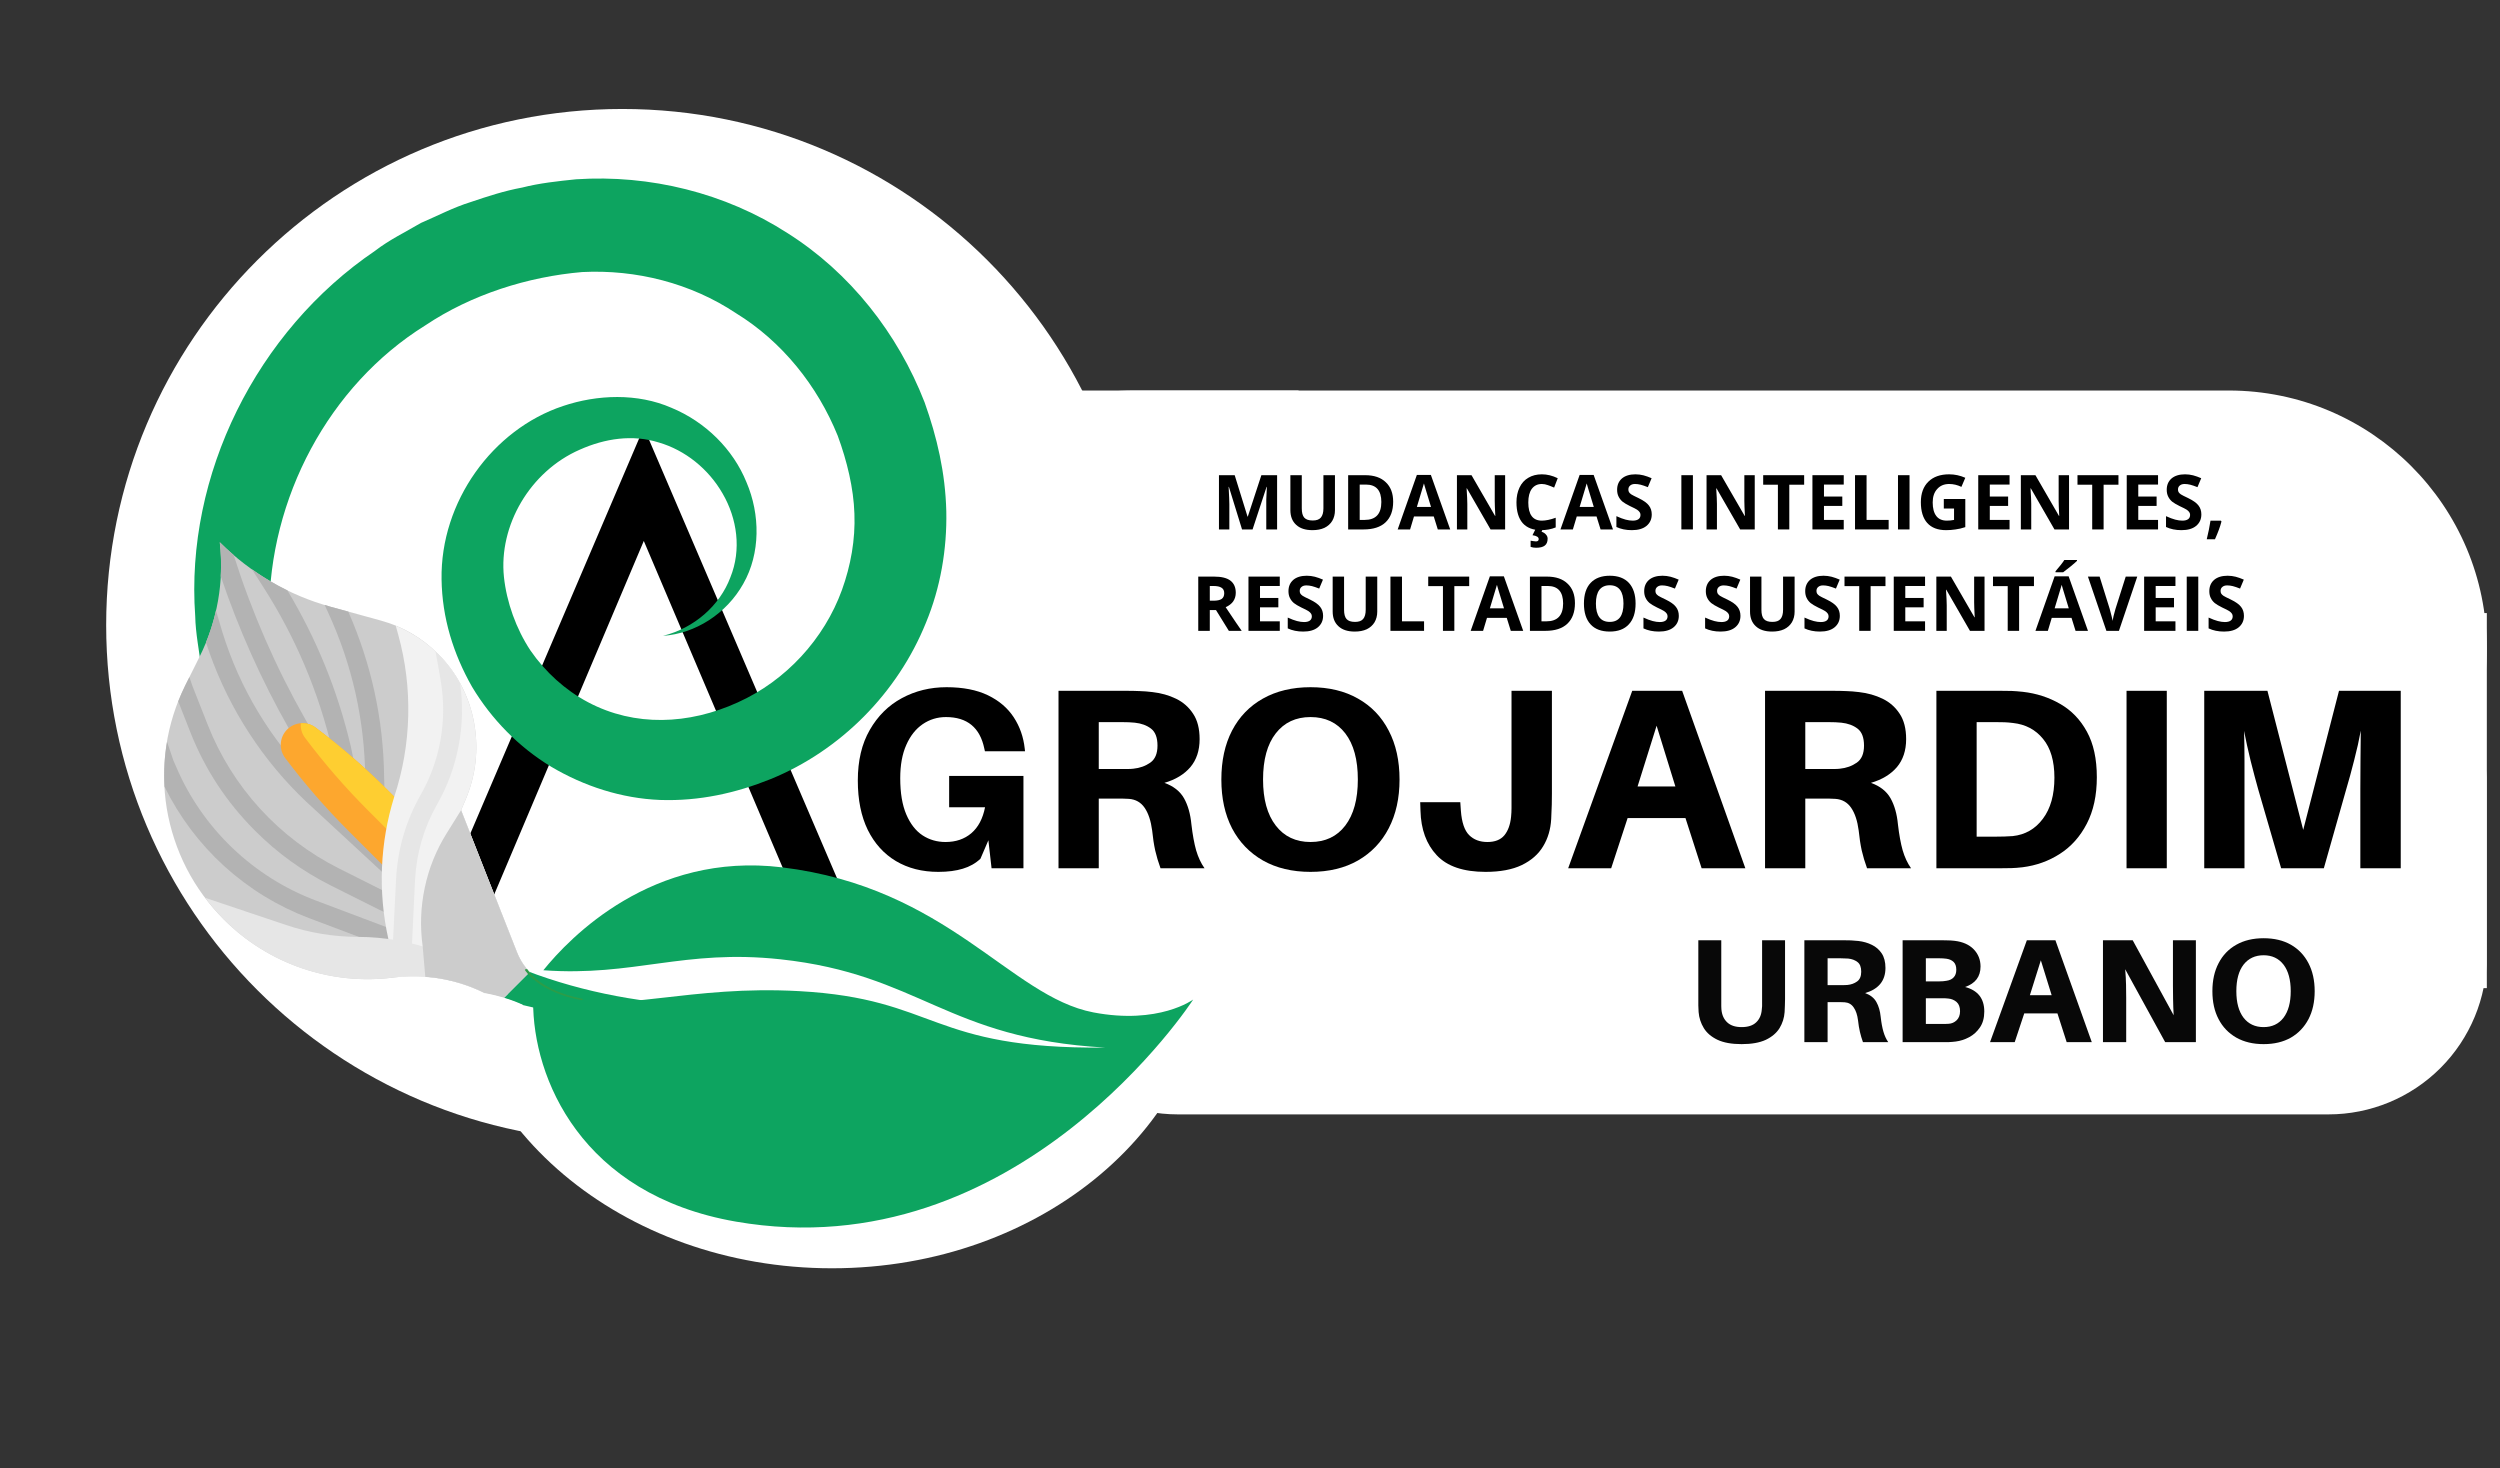 <?xml version="1.0" encoding="UTF-8" standalone="no"?>
<svg
   width="361"
   zoomAndPan="magnify"
   viewBox="0 0 270.75 159"
   height="212"
   preserveAspectRatio="xMidYMid meet"
   version="1.2"
   id="svg243"
   sodipodi:docname="logo-agrojardim-urbano-large.svg"
   inkscape:version="1.4.2 (ebf0e940, 2025-05-08)"
   xmlns:inkscape="http://www.inkscape.org/namespaces/inkscape"
   xmlns:sodipodi="http://sodipodi.sourceforge.net/DTD/sodipodi-0.dtd"
   xmlns="http://www.w3.org/2000/svg"
   xmlns:svg="http://www.w3.org/2000/svg">
  <rect x="0" y="0" width="270.75" height="159" fill="#333333" stroke="none"/>
  <sodipodi:namedview
     id="namedview243"
     pagecolor="#ffffff"
     bordercolor="#000000"
     borderopacity="0.25"
     inkscape:showpageshadow="2"
     inkscape:pageopacity="0.0"
     inkscape:pagecheckerboard="0"
     inkscape:deskcolor="#d1d1d1"
     inkscape:zoom="2.3641733"
     inkscape:cx="187.592"
     inkscape:cy="104.05329"
     inkscape:window-width="1440"
     inkscape:window-height="761"
     inkscape:window-x="0"
     inkscape:window-y="25"
     inkscape:window-maximized="1"
     inkscape:current-layer="39436d9927" />
  <defs
     id="defs81">
    <clipPath
       id="3ac9ff35cd">
      <path
         d="M 49 68.004 L 131.355 68.004 L 131.355 137.355 L 49 137.355 Z M 49 68.004 "
         id="path1" />
    </clipPath>
    <clipPath
       id="c40771b198">
      <path
         d="M 90.102 68.004 C 67.402 68.004 49 83.527 49 102.68 C 49 121.832 67.402 137.355 90.102 137.355 C 112.801 137.355 131.203 121.832 131.203 102.68 C 131.203 83.527 112.801 68.004 90.102 68.004 Z M 90.102 68.004 "
         id="path2" />
    </clipPath>
    <clipPath
       id="c3632685ed">
      <path
         d="M 105.547 42.293 L 140.656 42.293 L 140.656 64.918 L 105.547 64.918 Z M 105.547 42.293 "
         id="path3" />
    </clipPath>
    <clipPath
       id="ffecc0e4bf">
      <path
         d="M 11.305 12.105 L 123.102 12.105 L 123.102 123.902 L 11.305 123.902 Z M 11.305 12.105 "
         id="path4" />
    </clipPath>
    <clipPath
       id="7ee245ecf4">
      <path
         d="M 67.203 12.105 C 36.332 12.105 11.305 37.129 11.305 68.004 C 11.305 98.875 36.332 123.902 67.203 123.902 C 98.074 123.902 123.102 98.875 123.102 68.004 C 123.102 37.129 98.074 12.105 67.203 12.105 Z M 67.203 12.105 "
         id="path5" />
    </clipPath>
    <clipPath
       id="9faf57ea46">
      <path
         d="M 110.414 68.004 L 269.504 68.004 L 269.504 120.688 L 110.414 120.688 Z M 110.414 68.004 "
         id="path6" />
    </clipPath>
    <clipPath
       id="3512b321e7">
      <path
         d="M 127.559 68.004 L 252.18 68.004 C 256.727 68.004 261.086 69.809 264.301 73.023 C 267.516 76.238 269.324 80.598 269.324 85.145 L 269.324 103.547 C 269.324 108.094 267.516 112.453 264.301 115.668 C 261.086 118.883 256.727 120.688 252.18 120.688 L 127.559 120.688 C 123.012 120.688 118.648 118.883 115.438 115.668 C 112.223 112.453 110.414 108.094 110.414 103.547 L 110.414 85.145 C 110.414 80.598 112.223 76.238 115.438 73.023 C 118.648 69.809 123.012 68.004 127.559 68.004 Z M 127.559 68.004 "
         id="path7" />
    </clipPath>
    <clipPath
       id="82a6fa46de">
      <path
         d="M 94.859 42.293 L 269.324 42.293 L 269.324 98.191 L 94.859 98.191 Z M 94.859 42.293 "
         id="path8" />
    </clipPath>
    <clipPath
       id="b433093af7">
      <path
         d="M 241.375 42.293 C 256.809 42.293 269.324 54.809 269.324 70.242 C 269.324 85.68 256.809 98.191 241.375 98.191 L 122.809 98.191 C 107.371 98.191 94.859 85.68 94.859 70.242 C 94.859 54.809 107.371 42.293 122.809 42.293 Z M 241.375 42.293 "
         id="path9" />
    </clipPath>
    <clipPath
       id="80782b13b0">
      <path
         d="M 157.527 66.395 L 269.324 66.395 L 269.324 107.012 L 157.527 107.012 Z M 157.527 66.395 "
         id="path10" />
    </clipPath>
    <clipPath
       id="90f1b0b7a2">
      <path
         d="M 21 18 L 103 18 L 103 110 L 21 110 Z M 21 18 "
         id="path11" />
    </clipPath>
    <clipPath
       id="c9ad3ae219">
      <path
         d="M 65.055 0 L 128.777 66.938 L 64.535 128.09 L 0.816 61.152 Z M 65.055 0 "
         id="path12" />
    </clipPath>
    <clipPath
       id="c3cb614155">
      <path
         d="M 65.055 0 L 128.777 66.938 L 64.535 128.09 L 0.816 61.152 Z M 65.055 0 "
         id="path13" />
    </clipPath>
    <clipPath
       id="633f584151">
      <path
         d="M 17 58 L 63 58 L 63 112 L 17 112 Z M 17 58 "
         id="path14" />
    </clipPath>
    <clipPath
       id="10d8905135">
      <path
         d="M 2.844 79.68 L 30.25 52.273 L 70.305 92.328 L 42.898 119.73 Z M 2.844 79.68 "
         id="path15" />
    </clipPath>
    <clipPath
       id="340ac436c3">
      <path
         d="M 2.844 79.68 L 30.25 52.273 L 70.305 92.328 L 42.898 119.73 Z M 2.844 79.68 "
         id="path16" />
    </clipPath>
    <clipPath
       id="ed7584c418">
      <path
         d="M 2.844 79.68 L 30.25 52.273 L 74.52 96.543 L 47.113 123.949 Z M 2.844 79.68 "
         id="path17" />
    </clipPath>
    <clipPath
       id="b68964e85f">
      <path
         d="M 17 80 L 47 80 L 47 105 L 17 105 Z M 17 80 "
         id="path18" />
    </clipPath>
    <clipPath
       id="b358aa4bcc">
      <path
         d="M 2.844 79.68 L 30.25 52.273 L 70.305 92.328 L 42.898 119.73 Z M 2.844 79.68 "
         id="path19" />
    </clipPath>
    <clipPath
       id="57e419ac8a">
      <path
         d="M 2.844 79.68 L 30.25 52.273 L 70.305 92.328 L 42.898 119.73 Z M 2.844 79.68 "
         id="path20" />
    </clipPath>
    <clipPath
       id="b0224e7c82">
      <path
         d="M 2.844 79.68 L 30.25 52.273 L 74.52 96.543 L 47.113 123.949 Z M 2.844 79.68 "
         id="path21" />
    </clipPath>
    <clipPath
       id="b52890f3e6">
      <path
         d="M 19 73 L 47 73 L 47 101 L 19 101 Z M 19 73 "
         id="path22" />
    </clipPath>
    <clipPath
       id="116270d70c">
      <path
         d="M 2.844 79.68 L 30.25 52.273 L 70.305 92.328 L 42.898 119.73 Z M 2.844 79.68 "
         id="path23" />
    </clipPath>
    <clipPath
       id="55c0cd4c0d">
      <path
         d="M 2.844 79.68 L 30.25 52.273 L 70.305 92.328 L 42.898 119.73 Z M 2.844 79.68 "
         id="path24" />
    </clipPath>
    <clipPath
       id="717f1913b6">
      <path
         d="M 2.844 79.68 L 30.25 52.273 L 74.52 96.543 L 47.113 123.949 Z M 2.844 79.68 "
         id="path25" />
    </clipPath>
    <clipPath
       id="6a6d0eeb6d">
      <path
         d="M 22 66 L 46 66 L 46 98 L 22 98 Z M 22 66 "
         id="path26" />
    </clipPath>
    <clipPath
       id="e81fc073f9">
      <path
         d="M 2.844 79.68 L 30.25 52.273 L 70.305 92.328 L 42.898 119.73 Z M 2.844 79.68 "
         id="path27" />
    </clipPath>
    <clipPath
       id="850b493419">
      <path
         d="M 2.844 79.68 L 30.25 52.273 L 70.305 92.328 L 42.898 119.73 Z M 2.844 79.68 "
         id="path28" />
    </clipPath>
    <clipPath
       id="c4556f3260">
      <path
         d="M 2.844 79.68 L 30.25 52.273 L 74.52 96.543 L 47.113 123.949 Z M 2.844 79.68 "
         id="path29" />
    </clipPath>
    <clipPath
       id="faafb6ade0">
      <path
         d="M 23 58 L 36 58 L 36 83 L 23 83 Z M 23 58 "
         id="path30" />
    </clipPath>
    <clipPath
       id="96c1e61287">
      <path
         d="M 2.844 79.68 L 30.25 52.273 L 70.305 92.328 L 42.898 119.73 Z M 2.844 79.68 "
         id="path31" />
    </clipPath>
    <clipPath
       id="600cb090ca">
      <path
         d="M 2.844 79.68 L 30.25 52.273 L 70.305 92.328 L 42.898 119.73 Z M 2.844 79.68 "
         id="path32" />
    </clipPath>
    <clipPath
       id="13a6d9bf86">
      <path
         d="M 2.844 79.68 L 30.25 52.273 L 74.52 96.543 L 47.113 123.949 Z M 2.844 79.68 "
         id="path33" />
    </clipPath>
    <clipPath
       id="836e2b9328">
      <path
         d="M 27 61 L 39 61 L 39 85 L 27 85 Z M 27 61 "
         id="path34" />
    </clipPath>
    <clipPath
       id="559bf74a95">
      <path
         d="M 2.844 79.68 L 30.25 52.273 L 70.305 92.328 L 42.898 119.73 Z M 2.844 79.68 "
         id="path35" />
    </clipPath>
    <clipPath
       id="4b16e6f5ed">
      <path
         d="M 2.844 79.68 L 30.25 52.273 L 70.305 92.328 L 42.898 119.73 Z M 2.844 79.68 "
         id="path36" />
    </clipPath>
    <clipPath
       id="fcc164762d">
      <path
         d="M 2.844 79.68 L 30.25 52.273 L 74.52 96.543 L 47.113 123.949 Z M 2.844 79.68 "
         id="path37" />
    </clipPath>
    <clipPath
       id="ec782809a4">
      <path
         d="M 35 65 L 42 65 L 42 88 L 35 88 Z M 35 65 "
         id="path38" />
    </clipPath>
    <clipPath
       id="e20f5cf760">
      <path
         d="M 2.844 79.68 L 30.25 52.273 L 70.305 92.328 L 42.898 119.73 Z M 2.844 79.68 "
         id="path39" />
    </clipPath>
    <clipPath
       id="7507de148c">
      <path
         d="M 2.844 79.68 L 30.25 52.273 L 70.305 92.328 L 42.898 119.73 Z M 2.844 79.68 "
         id="path40" />
    </clipPath>
    <clipPath
       id="cd6416ffa1">
      <path
         d="M 2.844 79.68 L 30.25 52.273 L 74.52 96.543 L 47.113 123.949 Z M 2.844 79.68 "
         id="path41" />
    </clipPath>
    <clipPath
       id="8ae94ba73c">
      <path
         d="M 30 78 L 45 78 L 45 96 L 30 96 Z M 30 78 "
         id="path42" />
    </clipPath>
    <clipPath
       id="97dfbf109c">
      <path
         d="M 2.844 79.68 L 30.25 52.273 L 70.305 92.328 L 42.898 119.73 Z M 2.844 79.68 "
         id="path43" />
    </clipPath>
    <clipPath
       id="7659bc1a81">
      <path
         d="M 2.844 79.68 L 30.25 52.273 L 70.305 92.328 L 42.898 119.73 Z M 2.844 79.68 "
         id="path44" />
    </clipPath>
    <clipPath
       id="1a5fa23041">
      <path
         d="M 2.844 79.68 L 30.25 52.273 L 74.52 96.543 L 47.113 123.949 Z M 2.844 79.68 "
         id="path45" />
    </clipPath>
    <clipPath
       id="6970c630fc">
      <path
         d="M 32 78 L 45 78 L 45 92 L 32 92 Z M 32 78 "
         id="path46" />
    </clipPath>
    <clipPath
       id="ce53ee6114">
      <path
         d="M 2.844 79.68 L 30.25 52.273 L 70.305 92.328 L 42.898 119.73 Z M 2.844 79.68 "
         id="path47" />
    </clipPath>
    <clipPath
       id="58369eadad">
      <path
         d="M 2.844 79.68 L 30.25 52.273 L 70.305 92.328 L 42.898 119.73 Z M 2.844 79.68 "
         id="path48" />
    </clipPath>
    <clipPath
       id="d43ade37f4">
      <path
         d="M 2.844 79.68 L 30.25 52.273 L 74.52 96.543 L 47.113 123.949 Z M 2.844 79.68 "
         id="path49" />
    </clipPath>
    <clipPath
       id="03750fd969">
      <path
         d="M 41 67 L 63 67 L 63 112 L 41 112 Z M 41 67 "
         id="path50" />
    </clipPath>
    <clipPath
       id="9c1f74f404">
      <path
         d="M 2.844 79.68 L 30.25 52.273 L 70.305 92.328 L 42.898 119.73 Z M 2.844 79.68 "
         id="path51" />
    </clipPath>
    <clipPath
       id="6a1fe199c2">
      <path
         d="M 2.844 79.68 L 30.25 52.273 L 70.305 92.328 L 42.898 119.73 Z M 2.844 79.68 "
         id="path52" />
    </clipPath>
    <clipPath
       id="e70da794b7">
      <path
         d="M 2.844 79.68 L 30.25 52.273 L 74.52 96.543 L 47.113 123.949 Z M 2.844 79.68 "
         id="path53" />
    </clipPath>
    <clipPath
       id="0c8c5eeac4">
      <path
         d="M 22 97 L 56 97 L 56 109 L 22 109 Z M 22 97 "
         id="path54" />
    </clipPath>
    <clipPath
       id="64277539c1">
      <path
         d="M 2.844 79.68 L 30.25 52.273 L 70.305 92.328 L 42.898 119.73 Z M 2.844 79.68 "
         id="path55" />
    </clipPath>
    <clipPath
       id="790905b9d7">
      <path
         d="M 2.844 79.68 L 30.25 52.273 L 70.305 92.328 L 42.898 119.73 Z M 2.844 79.68 "
         id="path56" />
    </clipPath>
    <clipPath
       id="91a228d757">
      <path
         d="M 2.844 79.68 L 30.25 52.273 L 74.52 96.543 L 47.113 123.949 Z M 2.844 79.68 "
         id="path57" />
    </clipPath>
    <clipPath
       id="a5c27b536f">
      <path
         d="M 42 70 L 51 70 L 51 104 L 42 104 Z M 42 70 "
         id="path58" />
    </clipPath>
    <clipPath
       id="9ab652633f">
      <path
         d="M 2.844 79.68 L 30.25 52.273 L 70.305 92.328 L 42.898 119.73 Z M 2.844 79.68 "
         id="path59" />
    </clipPath>
    <clipPath
       id="03a2d59ded">
      <path
         d="M 2.844 79.68 L 30.25 52.273 L 70.305 92.328 L 42.898 119.73 Z M 2.844 79.68 "
         id="path60" />
    </clipPath>
    <clipPath
       id="82ef846771">
      <path
         d="M 2.844 79.68 L 30.25 52.273 L 74.52 96.543 L 47.113 123.949 Z M 2.844 79.68 "
         id="path61" />
    </clipPath>
    <clipPath
       id="aeaa78a28e">
      <path
         d="M 45 87 L 63 87 L 63 112 L 45 112 Z M 45 87 "
         id="path62" />
    </clipPath>
    <clipPath
       id="7ab3904c32">
      <path
         d="M 2.844 79.68 L 30.25 52.273 L 70.305 92.328 L 42.898 119.73 Z M 2.844 79.68 "
         id="path63" />
    </clipPath>
    <clipPath
       id="7aa08e7aa3">
      <path
         d="M 2.844 79.68 L 30.25 52.273 L 70.305 92.328 L 42.898 119.73 Z M 2.844 79.68 "
         id="path64" />
    </clipPath>
    <clipPath
       id="4c5f927ee6">
      <path
         d="M 2.844 79.68 L 30.25 52.273 L 74.52 96.543 L 47.113 123.949 Z M 2.844 79.68 "
         id="path65" />
    </clipPath>
    <clipPath
       id="b0f7c36159">
      <path
         d="M 54 104 L 63 104 L 63 112 L 54 112 Z M 54 104 "
         id="path66" />
    </clipPath>
    <clipPath
       id="ed2f4039b7">
      <path
         d="M 2.844 79.68 L 30.25 52.273 L 70.305 92.328 L 42.898 119.73 Z M 2.844 79.68 "
         id="path67" />
    </clipPath>
    <clipPath
       id="d9e7f0e2a0">
      <path
         d="M 2.844 79.68 L 30.25 52.273 L 70.305 92.328 L 42.898 119.73 Z M 2.844 79.68 "
         id="path68" />
    </clipPath>
    <clipPath
       id="e51aec1e23">
      <path
         d="M 2.844 79.68 L 30.25 52.273 L 74.52 96.543 L 47.113 123.949 Z M 2.844 79.68 "
         id="path69" />
    </clipPath>
    <clipPath
       id="5beb0da535">
      <path
         d="M 57 93 L 130 93 L 130 133 L 57 133 Z M 57 93 "
         id="path70" />
    </clipPath>
    <clipPath
       id="e510dbf1d5">
      <path
         d="M 47.887 113.578 L 93.258 70.438 L 134.855 114.191 L 89.484 157.328 Z M 47.887 113.578 "
         id="path71" />
    </clipPath>
    <clipPath
       id="5e9f31b7d4">
      <path
         d="M 89.484 157.328 L 134.855 114.191 L 93.258 70.438 L 47.887 113.578 Z M 89.484 157.328 "
         id="path72" />
    </clipPath>
    <clipPath
       id="576943a79c">
      <path
         d="M 40 107 L 57 107 L 57 110 L 40 110 Z M 40 107 "
         id="path73" />
    </clipPath>
    <clipPath
       id="a5318f0231">
      <path
         d="M 56.141 104.176 L 56.836 109.348 L 40.586 111.527 L 39.891 106.355 Z M 56.141 104.176 "
         id="path74" />
    </clipPath>
    <clipPath
       id="e119d91116">
      <path
         d="M 56.141 104.176 L 56.836 109.348 L 40.586 111.527 L 39.891 106.355 Z M 56.141 104.176 "
         id="path75" />
    </clipPath>
    <clipPath
       id="c65ada3cbf">
      <path
         d="M 40 107 L 57 107 L 57 110 L 40 110 Z M 40 107 "
         id="path76" />
    </clipPath>
    <clipPath
       id="2ece0e577c">
      <path
         d="M 56.109 104.109 L 56.848 109.277 L 40.613 111.59 L 39.879 106.426 Z M 56.109 104.109 "
         id="path77" />
    </clipPath>
    <clipPath
       id="882db567a6">
      <path
         d="M 56.109 104.109 L 56.848 109.277 L 40.613 111.59 L 39.879 106.426 Z M 56.109 104.109 "
         id="path78" />
    </clipPath>
    <clipPath
       id="16712fceee">
      <path
         d="M 56 104 L 62 104 L 62 109 L 56 109 Z M 56 104 "
         id="path79" />
    </clipPath>
    <clipPath
       id="9c2b1a2378">
      <path
         d="M 55.246 105.867 L 56.602 104.09 L 61.934 108.164 L 60.574 109.938 Z M 55.246 105.867 "
         id="path80" />
    </clipPath>
    <clipPath
       id="a36df46d2e">
      <path
         d="M 55.246 105.867 L 56.602 104.09 L 61.934 108.164 L 60.574 109.938 Z M 55.246 105.867 "
         id="path81" />
    </clipPath>
  </defs>
  <g
     id="39436d9927">
    <g
       clip-rule="nonzero"
       clip-path="url(#3ac9ff35cd)"
       id="g83">
      <g
         clip-rule="nonzero"
         clip-path="url(#c40771b198)"
         id="g82">
        <path
           style=" stroke:none;fill-rule:nonzero;fill:#ffffff;fill-opacity:1;"
           d="M 49 68.004 L 131.086 68.004 L 131.086 137.355 L 49 137.355 Z M 49 68.004 "
           id="path82" />
      </g>
    </g>
    <g
       clip-rule="nonzero"
       clip-path="url(#c3632685ed)"
       id="g84">
      <path
         style=" stroke:none;fill-rule:nonzero;fill:#ffffff;fill-opacity:1;"
         d="M 105.547 42.293 L 140.633 42.293 L 140.633 64.918 L 105.547 64.918 Z M 105.547 42.293 "
         id="path83" />
    </g>
    <g
       clip-rule="nonzero"
       clip-path="url(#ffecc0e4bf)"
       id="g86"
       transform="translate(0.194,-0.303)">
      <g
         clip-rule="nonzero"
         clip-path="url(#7ee245ecf4)"
         id="g85">
        <path
           style="fill:#ffffff;fill-opacity:1;fill-rule:nonzero;stroke:none"
           d="M 11.305,12.105 H 123.102 V 123.902 H 11.305 Z m 0,0"
           id="path84" />
      </g>
    </g>
    <g
       clip-rule="nonzero"
       clip-path="url(#9faf57ea46)"
       id="g88">
      <g
         clip-rule="nonzero"
         clip-path="url(#3512b321e7)"
         id="g87">
        <path
           style=" stroke:none;fill-rule:nonzero;fill:#ffffff;fill-opacity:1;"
           d="M 110.414 68.004 L 269.297 68.004 L 269.297 120.688 L 110.414 120.688 Z M 110.414 68.004 "
           id="path86" />
      </g>
    </g>
    <g
       clip-rule="nonzero"
       clip-path="url(#82a6fa46de)"
       id="g90">
      <g
         clip-rule="nonzero"
         clip-path="url(#b433093af7)"
         id="g89">
        <path
           style=" stroke:none;fill-rule:nonzero;fill:#ffffff;fill-opacity:1;"
           d="M 94.859 42.293 L 269.324 42.293 L 269.324 98.191 L 94.859 98.191 Z M 94.859 42.293 "
           id="path88" />
      </g>
    </g>
    <g
       clip-rule="nonzero"
       clip-path="url(#80782b13b0)"
       id="g91">
      <path
         style=" stroke:none;fill-rule:nonzero;fill:#ffffff;fill-opacity:1;"
         d="M 157.527 66.395 L 269.379 66.395 L 269.379 107.012 L 157.527 107.012 Z M 157.527 66.395 "
         id="path90" />
    </g>
    <g
       style="fill:#000000;fill-opacity:1;"
       id="g93">
      <g
         transform="translate(92.379, 49.209)"
         id="g92">
        <path
           style="stroke:none"
           d="M -22.656 -2.906 L -0.703 48.297 L -6.109 48.297 L -22.656 9.375 L -39.125 48.297 L -44.531 48.297 Z M -22.656 -2.906 "
           id="path91" />
      </g>
    </g>
    <g
       style="fill:#000000;fill-opacity:1;"
       id="g95">
      <g
         transform="translate(47.145, 49.209)"
         id="g94">
        <path
           style="stroke:none"
           d=""
           id="path93" />
      </g>
    </g>
    <g
       clip-rule="nonzero"
       clip-path="url(#90f1b0b7a2)"
       id="g98"
       transform="translate(-0.331,0.701)">
      <g
         clip-rule="nonzero"
         clip-path="url(#c9ad3ae219)"
         id="g97">
        <g
           clip-rule="nonzero"
           clip-path="url(#c3cb614155)"
           id="g96">
          <path
             id="path95"
             style="fill:#0da460;fill-opacity:1;fill-rule:nonzero;stroke:none"
             d="m 62.73,18.715 c -1.988,0.203 -3.98,0.418 -5.843,0.895 -1.914,0.352 -3.759,0.953 -5.599,1.578 -1.855,0.574 -3.586,1.493 -5.367,2.254 -1.668,0.984 -3.434,1.832 -4.969,3.019 -12.844,8.711 -20.577,24.297 -19.479,39.555 0.039,1.898 0.438,3.769 0.656,5.644 l 1.327,5.449 c 0.641,1.766 1.258,3.535 1.945,5.273 0.852,1.676 1.646,3.378 2.61,4.976 3.887,6.41 9.39,11.728 15.683,15.431 1.786,1.038 3.62,1.954 5.492,2.752 -0.005,-0.052 -0.006,-0.08 0.003,-0.094 6.25e-4,-7.1e-4 0.002,-0.002 0.003,-0.003 l 0.002,-0.001 h 0.002 c 0.002,-8.2e-4 0.007,-0.002 0.009,-0.003 0.009,-0.002 0.021,-0.002 0.037,0 0.02,0.006 0.039,0.012 0.059,0.018 0.023,0.007 0.048,0.012 0.072,0.016 0.031,0.005 0.062,0.006 0.091,0.019 0.02,0.009 0.041,0.018 0.06,0.029 0.004,0.003 0.008,0.005 0.012,0.007 0.069,0.017 0.138,0.034 0.207,0.05 0.215,0.053 0.434,0.088 0.649,0.144 0.179,0.056 0.347,0.141 0.517,0.22 0.135,0.063 0.274,0.117 0.415,0.167 0.073,0.028 0.148,0.048 0.221,0.076 0.085,0.04 0.17,0.081 0.255,0.122 0.074,0.037 0.151,0.065 0.229,0.092 0.126,0.046 0.253,0.087 0.381,0.129 0.075,0.023 0.149,0.048 0.223,0.073 0.037,0.013 0.075,0.026 0.113,0.04 0.019,0.008 0.064,0.025 0.078,0.048 0.001,0.003 0.003,0.007 0.003,0.01 v 0.001 c -8.2e-4,0.029 -0.022,0.052 -0.032,0.079 -0.012,0.004 -0.025,0.008 -0.038,0.01 0.01,0.007 0.019,0.013 0.025,0.019 8.08e-4,-7e-5 0.004,0 0.004,0 0.011,0 0.032,0.004 0.042,0.009 h 0.002 l 0.002,0.001 h 0.002 l 0.002,0.001 c 0.002,0.002 0.005,0.006 0.006,0.007 v 0.001 h 0.002 v 0.001 0.001 0.001 h 0.002 0.002 c 3.17e-4,1.5e-4 0.003,0.002 0.004,0.003 h 0.002 v 0.001 h 0.002 v 0.001 h 0.002 v 0.001 0.001 c -4.15e-4,0.005 -0.003,0.012 -0.009,0.021 h -0.002 v 0.001 h -0.002 -0.002 -0.002 -0.002 -0.002 c -0.003,-2.8e-4 -0.013,1.7e-4 -0.013,0 v -0.001 h -0.002 v -0.001 -0.001 h -0.002 -0.002 -0.002 -0.002 -0.002 -0.002 v -0.001 h -0.002 c -0.003,2e-5 -0.005,3e-5 -0.007,0 v 0.001 c -0.006,-8.7e-4 -0.013,-0.002 -0.019,-0.003 -0.002,0.008 -0.004,0.018 -0.007,0.028 l -0.002,0.001 -0.002,0.001 c -0.005,0.004 -0.013,0.008 -0.021,0.01 1.366,0.466 2.745,0.873 4.137,1.225 -0.01,-0.006 -0.02,-0.011 -0.031,-0.016 -0.003,-0.001 -0.005,-0.002 -0.007,-0.003 v -0.001 h -0.002 l -0.002,-0.001 -0.002,-0.001 -0.002,-0.001 v -0.001 c -2.43e-4,-5.3e-4 -0.001,-0.004 -0.002,-0.004 l -0.002,-0.001 v -0.001 -0.001 -0.001 -0.001 -0.001 l 0.002,-0.001 0.002,-0.001 0.002,-0.001 h 0.002 v -0.001 c 5.13e-4,-1.9e-4 0.004,-0.001 0.004,-0.001 h 0.002 0.002 c 0.003,1.4e-4 0.009,0.001 0.013,0.003 0.023,0.01 0.044,0.023 0.066,0.035 0.02,0.011 0.04,0.023 0.06,0.035 9.282,2.323 19.041,2.126 28.028,-0.1 -13.781,1.109 -27.917,-1.724 -38.585,-9.494 C 35.641,91.059 29.457,78.399 29.484,65.754 c -0.027,-12.48 6.46,-24.708 16.882,-31.2 5.043,-3.379 11.148,-5.288 17.016,-5.792 5.852,-0.297 11.778,1.206 16.657,4.456 4.996,3.066 8.824,7.86 11.016,13.27 1.008,2.734 1.723,5.695 1.809,8.445 0.109,2.809 -0.395,5.606 -1.348,8.254 -1.922,5.305 -6.063,9.828 -11.285,12.183 -5.312,2.418 -11.161,2.657 -16.204,-0.015 -2.477,-1.312 -4.632,-3.267 -6.249,-5.61 -1.551,-2.34 -2.582,-5.226 -2.871,-7.964 -0.578,-5.531 2.789,-11.417 8.227,-13.789 2.723,-1.211 5.703,-1.665 8.55,-0.771 2.84,0.828 5.371,2.848 6.91,5.536 1.566,2.703 2.055,6.062 0.832,9.078 -1.141,3.035 -3.901,5.485 -7.292,6.325 3.484,-0.238 6.878,-2.387 8.698,-5.648 1.867,-3.273 1.836,-7.5 0.34,-10.992 C 79.726,47.954 76.734,44.989 73.054,43.465 69.371,41.856 65.02,42.021 61.305,43.271 53.672,45.81 48.019,53.633 48.152,62.04 c 0.062,4.188 1.273,8.07 3.305,11.644 2.098,3.5 5.043,6.516 8.571,8.653 3.539,2.102 7.613,3.434 11.796,3.598 4.242,0.145 8.222,-0.75 11.984,-2.266 7.535,-3.078 13.724,-9.304 16.802,-16.925 1.574,-3.801 2.288,-7.95 2.206,-12.063 -0.102,-4.18 -1.007,-8.039 -2.351,-11.808 C 97.574,35.427 92.39,28.813 85.601,24.535 78.866,20.188 70.699,18.192 62.73,18.715 Z m -9.917,88.104 -0.002,0.001 v 0.001 0.001 l 0.002,0.001 v 0.001 h 0.002 0.002 l 0.002,0.001 c -5.34e-4,-0.002 -9.12e-4,-0.004 -0.002,-0.006 l -0.002,-0.001 v -0.001 z" />
        </g>
      </g>
    </g>
    <g
       style="fill:#000000;fill-opacity:1;"
       id="g100">
      <g
         transform="translate(91.448, 94.033)"
         id="g99">
        <path
           style="stroke:none"
           d="M 11.344 -10 L 19.391 -10 L 19.391 0 L 15.938 0 L 15.594 -3.031 L 14.734 -1.031 C 14.203 -0.531 13.566 -0.172 12.828 0.047 C 12.098 0.273 11.211 0.391 10.172 0.391 C 8.422 0.391 6.891 0 5.578 -0.781 C 4.273 -1.562 3.258 -2.688 2.531 -4.156 C 1.812 -5.633 1.453 -7.414 1.453 -9.5 C 1.453 -11.656 1.883 -13.484 2.75 -14.984 C 3.613 -16.492 4.77 -17.641 6.219 -18.422 C 7.676 -19.211 9.289 -19.609 11.062 -19.609 C 12.844 -19.609 14.336 -19.316 15.547 -18.734 C 16.754 -18.148 17.688 -17.352 18.344 -16.344 C 19 -15.344 19.395 -14.211 19.531 -12.953 L 19.562 -12.672 L 15.219 -12.672 L 15.156 -12.953 C 14.688 -15.234 13.301 -16.375 11 -16.375 C 10.07 -16.375 9.234 -16.117 8.484 -15.609 C 7.734 -15.098 7.141 -14.348 6.703 -13.359 C 6.266 -12.379 6.047 -11.176 6.047 -9.75 C 6.047 -8.156 6.266 -6.848 6.703 -5.828 C 7.141 -4.805 7.727 -4.051 8.469 -3.562 C 9.207 -3.082 10.035 -2.844 10.953 -2.844 C 12.066 -2.844 13 -3.16 13.75 -3.797 C 14.5 -4.441 14.992 -5.379 15.234 -6.609 L 11.344 -6.609 Z M 11.344 -10 "
           id="path98" />
      </g>
    </g>
    <g
       style="fill:#000000;fill-opacity:1;"
       id="g102">
      <g
         transform="translate(112.262, 94.033)"
         id="g101">
        <path
           style="stroke:none"
           d="M 16.766 -4.766 C 16.898 -3.629 17.07 -2.688 17.281 -1.938 C 17.5 -1.195 17.801 -0.551 18.188 0 L 13.422 0 C 13.18 -0.664 12.988 -1.312 12.844 -1.938 C 12.707 -2.57 12.598 -3.289 12.516 -4.094 C 12.379 -5.133 12.109 -5.953 11.703 -6.547 C 11.297 -7.141 10.727 -7.461 10 -7.516 C 9.738 -7.535 9.484 -7.547 9.234 -7.547 C 8.984 -7.547 8.727 -7.547 8.469 -7.547 L 6.734 -7.547 L 6.734 0 L 2.375 0 L 2.375 -19.219 L 9.672 -19.219 C 10.242 -19.219 10.742 -19.207 11.172 -19.188 C 11.598 -19.176 12.062 -19.141 12.562 -19.078 C 13.488 -18.973 14.336 -18.734 15.109 -18.359 C 15.879 -17.984 16.492 -17.441 16.953 -16.734 C 17.422 -16.035 17.656 -15.117 17.656 -13.984 C 17.656 -12.754 17.32 -11.742 16.656 -10.953 C 15.988 -10.172 15.051 -9.602 13.844 -9.25 C 14.832 -8.895 15.539 -8.336 15.969 -7.578 C 16.395 -6.816 16.66 -5.879 16.766 -4.766 Z M 6.734 -10.75 L 9 -10.75 C 9.312 -10.75 9.586 -10.75 9.828 -10.75 C 10.078 -10.75 10.289 -10.758 10.469 -10.781 C 11.176 -10.852 11.789 -11.07 12.312 -11.438 C 12.832 -11.801 13.094 -12.414 13.094 -13.281 C 13.094 -14.156 12.859 -14.77 12.391 -15.125 C 11.93 -15.477 11.348 -15.691 10.641 -15.766 C 10.453 -15.785 10.238 -15.801 10 -15.812 C 9.758 -15.82 9.484 -15.828 9.172 -15.828 L 6.734 -15.828 Z M 6.734 -10.75 "
           id="path100" />
      </g>
    </g>
    <g
       style="fill:#000000;fill-opacity:1;"
       id="g104">
      <g
         transform="translate(130.82, 94.033)"
         id="g103">
        <path
           style="stroke:none"
           d="M 11.109 -19.609 C 13.098 -19.609 14.812 -19.195 16.25 -18.375 C 17.695 -17.562 18.805 -16.406 19.578 -14.906 C 20.359 -13.414 20.75 -11.648 20.75 -9.609 C 20.75 -7.586 20.359 -5.828 19.578 -4.328 C 18.805 -2.836 17.695 -1.676 16.25 -0.844 C 14.812 -0.02 13.098 0.391 11.109 0.391 C 9.129 0.391 7.41 -0.02 5.953 -0.844 C 4.504 -1.676 3.391 -2.836 2.609 -4.328 C 1.836 -5.828 1.453 -7.586 1.453 -9.609 C 1.453 -11.648 1.836 -13.414 2.609 -14.906 C 3.391 -16.406 4.504 -17.562 5.953 -18.375 C 7.41 -19.195 9.129 -19.609 11.109 -19.609 Z M 11.109 -2.844 C 12.711 -2.844 13.969 -3.438 14.875 -4.625 C 15.781 -5.812 16.234 -7.473 16.234 -9.609 C 16.234 -11.766 15.781 -13.43 14.875 -14.609 C 13.969 -15.785 12.711 -16.375 11.109 -16.375 C 9.516 -16.375 8.258 -15.785 7.344 -14.609 C 6.426 -13.43 5.969 -11.766 5.969 -9.609 C 5.969 -7.473 6.426 -5.812 7.344 -4.625 C 8.258 -3.438 9.516 -2.844 11.109 -2.844 Z M 11.109 -2.844 "
           id="path102" />
      </g>
    </g>
    <g
       style="fill:#000000;fill-opacity:1;"
       id="g106">
      <g
         transform="translate(152.416, 94.033)"
         id="g105">
        <path
           style="stroke:none"
           d="M 15.656 -19.219 L 15.656 -8.078 C 15.656 -7.672 15.648 -7.27 15.641 -6.875 C 15.629 -6.488 15.609 -5.973 15.578 -5.328 C 15.516 -4.211 15.223 -3.227 14.703 -2.375 C 14.191 -1.52 13.422 -0.844 12.391 -0.344 C 11.367 0.145 10.062 0.391 8.469 0.391 C 6.07 0.391 4.312 -0.207 3.188 -1.406 C 2.062 -2.602 1.473 -4.211 1.422 -6.234 L 1.391 -7.156 L 5.734 -7.156 L 5.797 -6.234 C 5.891 -4.973 6.188 -4.094 6.688 -3.594 C 7.188 -3.094 7.848 -2.844 8.672 -2.844 C 9.484 -2.844 10.094 -3.082 10.5 -3.562 C 10.906 -4.051 11.148 -4.723 11.234 -5.578 C 11.266 -5.891 11.281 -6.203 11.281 -6.516 C 11.281 -6.836 11.281 -7.172 11.281 -7.516 L 11.281 -19.219 Z M 15.656 -19.219 "
           id="path104" />
      </g>
    </g>
    <g
       style="fill:#000000;fill-opacity:1;"
       id="g108">
      <g
         transform="translate(169.552, 94.033)"
         id="g107">
        <path
           style="stroke:none"
           d="M 12.984 -5.438 L 6.719 -5.438 L 4.938 0 L 0.281 0 L 7.219 -19.219 L 12.625 -19.219 L 19.469 0 L 14.734 0 Z M 9.859 -15.438 L 7.797 -8.859 L 11.891 -8.859 Z M 9.859 -15.438 "
           id="path106" />
      </g>
    </g>
    <g
       style="fill:#000000;fill-opacity:1;"
       id="g110">
      <g
         transform="translate(188.779, 94.033)"
         id="g109">
        <path
           style="stroke:none"
           d="M 16.766 -4.766 C 16.898 -3.629 17.07 -2.688 17.281 -1.938 C 17.5 -1.195 17.801 -0.551 18.188 0 L 13.422 0 C 13.18 -0.664 12.988 -1.312 12.844 -1.938 C 12.707 -2.57 12.598 -3.289 12.516 -4.094 C 12.379 -5.133 12.109 -5.953 11.703 -6.547 C 11.297 -7.141 10.727 -7.461 10 -7.516 C 9.738 -7.535 9.484 -7.547 9.234 -7.547 C 8.984 -7.547 8.727 -7.547 8.469 -7.547 L 6.734 -7.547 L 6.734 0 L 2.375 0 L 2.375 -19.219 L 9.672 -19.219 C 10.242 -19.219 10.742 -19.207 11.172 -19.188 C 11.598 -19.176 12.062 -19.141 12.562 -19.078 C 13.488 -18.973 14.336 -18.734 15.109 -18.359 C 15.879 -17.984 16.492 -17.441 16.953 -16.734 C 17.422 -16.035 17.656 -15.117 17.656 -13.984 C 17.656 -12.754 17.32 -11.742 16.656 -10.953 C 15.988 -10.172 15.051 -9.602 13.844 -9.25 C 14.832 -8.895 15.539 -8.336 15.969 -7.578 C 16.395 -6.816 16.66 -5.879 16.766 -4.766 Z M 6.734 -10.75 L 9 -10.75 C 9.312 -10.75 9.586 -10.75 9.828 -10.75 C 10.078 -10.75 10.289 -10.758 10.469 -10.781 C 11.176 -10.852 11.789 -11.07 12.312 -11.438 C 12.832 -11.801 13.094 -12.414 13.094 -13.281 C 13.094 -14.156 12.859 -14.77 12.391 -15.125 C 11.93 -15.477 11.348 -15.691 10.641 -15.766 C 10.453 -15.785 10.238 -15.801 10 -15.812 C 9.758 -15.82 9.484 -15.828 9.172 -15.828 L 6.734 -15.828 Z M 6.734 -10.75 "
           id="path108" />
      </g>
    </g>
    <g
       style="fill:#000000;fill-opacity:1;"
       id="g112">
      <g
         transform="translate(207.337, 94.033)"
         id="g111">
        <path
           style="stroke:none"
           d="M 11.734 -19.109 C 13.211 -18.941 14.562 -18.504 15.781 -17.797 C 17 -17.098 17.961 -16.098 18.672 -14.797 C 19.391 -13.492 19.75 -11.848 19.75 -9.859 C 19.75 -7.891 19.383 -6.207 18.656 -4.812 C 17.938 -3.426 16.969 -2.344 15.75 -1.562 C 14.539 -0.781 13.191 -0.297 11.703 -0.109 C 11.223 -0.055 10.82 -0.023 10.5 -0.016 C 10.188 -0.004 9.77 0 9.25 0 L 2.375 0 L 2.375 -19.219 L 9.281 -19.219 C 9.801 -19.219 10.219 -19.211 10.531 -19.203 C 10.844 -19.191 11.242 -19.16 11.734 -19.109 Z M 10.641 -3.484 C 11.992 -3.629 13.082 -4.254 13.906 -5.359 C 14.738 -6.461 15.156 -7.945 15.156 -9.812 C 15.156 -11.625 14.742 -13.023 13.922 -14.016 C 13.109 -15.016 12.023 -15.586 10.672 -15.734 C 10.359 -15.773 10.055 -15.801 9.766 -15.812 C 9.473 -15.82 9.125 -15.828 8.719 -15.828 L 6.734 -15.828 L 6.734 -3.422 L 8.688 -3.422 C 9.102 -3.422 9.453 -3.426 9.734 -3.438 C 10.023 -3.445 10.328 -3.461 10.641 -3.484 Z M 10.641 -3.484 "
           id="path110" />
      </g>
    </g>
    <g
       style="fill:#000000;fill-opacity:1;"
       id="g114">
      <g
         transform="translate(227.929, 94.033)"
         id="g113">
        <path
           style="stroke:none"
           d="M 6.734 0 L 2.375 0 L 2.375 -19.219 L 6.734 -19.219 Z M 6.734 0 "
           id="path112" />
      </g>
    </g>
    <g
       style="fill:#000000;fill-opacity:1;"
       id="g116">
      <g
         transform="translate(236.344, 94.033)"
         id="g115">
        <path
           style="stroke:none"
           d="M 23.656 -19.219 L 23.656 0 L 19.281 0 L 19.281 -8.531 C 19.281 -9.457 19.285 -10.504 19.297 -11.672 C 19.305 -12.836 19.316 -13.914 19.328 -14.906 C 19.148 -13.914 18.91 -12.844 18.609 -11.688 C 18.316 -10.531 18.031 -9.484 17.75 -8.547 L 15.328 0 L 10.703 0 L 8.219 -8.547 C 7.957 -9.484 7.68 -10.523 7.391 -11.672 C 7.109 -12.828 6.875 -13.895 6.688 -14.875 C 6.719 -13.895 6.734 -12.82 6.734 -11.656 C 6.734 -10.5 6.734 -9.457 6.734 -8.531 L 6.734 0 L 2.375 0 L 2.375 -19.219 L 9.219 -19.219 L 13.094 -4.156 L 16.969 -19.219 Z M 23.656 -19.219 "
           id="path114" />
      </g>
    </g>
    <g
       clip-rule="nonzero"
       clip-path="url(#633f584151)"
       id="g120">
      <g
         clip-rule="nonzero"
         clip-path="url(#10d8905135)"
         id="g119">
        <g
           clip-rule="nonzero"
           clip-path="url(#340ac436c3)"
           id="g118">
          <g
             clip-rule="nonzero"
             clip-path="url(#ed7584c418)"
             id="g117">
            <path
               style=" stroke:none;fill-rule:nonzero;fill:#cccccc;fill-opacity:1;"
               d="M 62.297 108.766 L 58.492 106.223 C 58.129 105.98 57.789 105.703 57.48 105.391 C 56.824 104.734 56.324 103.977 55.984 103.113 L 49.934 87.742 L 50.398 86.656 C 51.527 84.008 51.852 81.262 51.371 78.414 C 51.125 76.977 50.668 75.609 50 74.312 C 49.328 73.016 48.477 71.852 47.445 70.82 C 45.691 69.066 43.621 67.859 41.23 67.203 L 35.797 65.707 C 33.531 65.086 31.383 64.18 29.348 62.996 C 27.316 61.812 25.465 60.387 23.801 58.723 C 24.043 60.848 23.98 62.965 23.609 65.07 C 23.238 67.176 22.578 69.184 21.629 71.094 L 20.059 74.242 C 19.551 75.266 19.125 76.32 18.781 77.41 C 18.438 78.5 18.18 79.609 18.012 80.738 C 17.844 81.871 17.762 83.008 17.77 84.152 C 17.781 85.297 17.879 86.434 18.062 87.562 C 18.25 88.691 18.523 89.801 18.883 90.887 C 19.242 91.977 19.684 93.031 20.207 94.051 C 20.73 95.07 21.332 96.043 22.008 96.969 C 22.684 97.895 23.426 98.766 24.238 99.574 C 25.43 100.766 26.738 101.809 28.168 102.699 C 29.598 103.59 31.109 104.309 32.699 104.855 C 34.293 105.398 35.926 105.758 37.598 105.93 C 39.27 106.102 40.938 106.078 42.602 105.867 C 44.523 105.621 46.434 105.699 48.332 106.102 C 50.23 106.5 52.012 107.203 53.676 108.203 L 59.41 111.652 Z M 62.297 108.766 "
               id="path116" />
          </g>
        </g>
      </g>
    </g>
    <g
       clip-rule="nonzero"
       clip-path="url(#b68964e85f)"
       id="g124">
      <g
         clip-rule="nonzero"
         clip-path="url(#b358aa4bcc)"
         id="g123">
        <g
           clip-rule="nonzero"
           clip-path="url(#57e419ac8a)"
           id="g122">
          <g
             clip-rule="nonzero"
             clip-path="url(#b0224e7c82)"
             id="g121">
            <path
               style=" stroke:none;fill-rule:nonzero;fill:#b3b3b3;fill-opacity:1;"
               d="M 33.477 99.434 L 41.652 102.52 L 45.645 104.129 L 46.402 102.23 L 42.387 100.613 L 34.191 97.52 C 32.516 96.887 30.918 96.094 29.402 95.137 C 27.887 94.184 26.48 93.086 25.184 91.848 C 23.887 90.609 22.727 89.254 21.703 87.781 C 20.68 86.312 19.812 84.754 19.105 83.105 L 18.777 82.359 L 18.09 80.332 C 17.816 81.941 17.727 83.566 17.82 85.199 C 18.617 86.824 19.562 88.363 20.648 89.809 C 21.738 91.258 22.953 92.594 24.293 93.812 C 25.637 95.031 27.078 96.113 28.625 97.059 C 30.168 98.004 31.789 98.797 33.48 99.438 Z M 33.477 99.434 "
               id="path120" />
          </g>
        </g>
      </g>
    </g>
    <g
       clip-rule="nonzero"
       clip-path="url(#b52890f3e6)"
       id="g128">
      <g
         clip-rule="nonzero"
         clip-path="url(#116270d70c)"
         id="g127">
        <g
           clip-rule="nonzero"
           clip-path="url(#55c0cd4c0d)"
           id="g126">
          <g
             clip-rule="nonzero"
             clip-path="url(#717f1913b6)"
             id="g125">
            <path
               style=" stroke:none;fill-rule:nonzero;fill:#b3b3b3;fill-opacity:1;"
               d="M 27.648 89.992 C 30.051 92.398 32.77 94.363 35.805 95.887 L 41.016 98.496 L 45.18 100.441 L 46.039 98.586 L 41.895 96.656 L 36.715 94.055 C 35.105 93.246 33.582 92.301 32.145 91.211 C 30.711 90.125 29.383 88.914 28.168 87.586 C 26.953 86.254 25.867 84.828 24.914 83.297 C 23.961 81.77 23.156 80.168 22.496 78.492 L 20.84 74.293 L 20.512 73.332 L 20.055 74.246 C 19.781 74.812 19.527 75.379 19.301 75.957 L 20.594 79.242 C 22.191 83.316 24.543 86.898 27.648 89.992 Z M 27.648 89.992 "
               id="path124" />
          </g>
        </g>
      </g>
    </g>
    <g
       clip-rule="nonzero"
       clip-path="url(#6a6d0eeb6d)"
       id="g132">
      <g
         clip-rule="nonzero"
         clip-path="url(#e81fc073f9)"
         id="g131">
        <g
           clip-rule="nonzero"
           clip-path="url(#850b493419)"
           id="g130">
          <g
             clip-rule="nonzero"
             clip-path="url(#c4556f3260)"
             id="g129">
            <path
               style=" stroke:none;fill-rule:nonzero;fill:#b3b3b3;fill-opacity:1;"
               d="M 33.98 87.578 L 44.363 97.191 L 45.75 95.691 L 35.352 86.07 C 34.824 85.598 34.309 85.109 33.809 84.609 C 31.555 82.348 29.602 79.852 27.957 77.117 C 26.309 74.379 25.02 71.488 24.078 68.441 L 23.387 66.113 C 23.125 67.297 22.762 68.453 22.309 69.578 C 23.309 72.68 24.66 75.625 26.359 78.41 C 28.059 81.191 30.062 83.742 32.367 86.051 C 32.895 86.578 33.438 87.094 33.98 87.578 Z M 33.98 87.578 "
               id="path128" />
          </g>
        </g>
      </g>
    </g>
    <g
       clip-rule="nonzero"
       clip-path="url(#faafb6ade0)"
       id="g136">
      <g
         clip-rule="nonzero"
         clip-path="url(#96c1e61287)"
         id="g135">
        <g
           clip-rule="nonzero"
           clip-path="url(#600cb090ca)"
           id="g134">
          <g
             clip-rule="nonzero"
             clip-path="url(#13a6d9bf86)"
             id="g133">
            <path
               style=" stroke:none;fill-rule:nonzero;fill:#b3b3b3;fill-opacity:1;"
               d="M 33.625 82.93 L 35.391 81.91 L 33.062 77.891 C 29.852 72.23 27.266 66.305 25.305 60.105 C 24.789 59.664 24.285 59.207 23.801 58.723 C 23.938 59.945 23.973 61.168 23.902 62.395 C 25.84 68.133 28.301 73.637 31.289 78.906 Z M 33.625 82.93 "
               id="path132" />
          </g>
        </g>
      </g>
    </g>
    <g
       clip-rule="nonzero"
       clip-path="url(#836e2b9328)"
       id="g140">
      <g
         clip-rule="nonzero"
         clip-path="url(#559bf74a95)"
         id="g139">
        <g
           clip-rule="nonzero"
           clip-path="url(#4b16e6f5ed)"
           id="g138">
          <g
             clip-rule="nonzero"
             clip-path="url(#fcc164762d)"
             id="g137">
            <path
               style=" stroke:none;fill-rule:nonzero;fill:#b3b3b3;fill-opacity:1;"
               d="M 35.996 81.273 L 36.645 84.375 L 38.648 83.969 L 37.992 80.84 C 36.586 74.852 34.297 69.219 31.125 63.938 C 29.781 63.281 28.5 62.52 27.281 61.648 L 28.5 63.551 C 32.012 69.035 34.512 74.941 35.996 81.273 Z M 35.996 81.273 "
               id="path136" />
          </g>
        </g>
      </g>
    </g>
    <g
       clip-rule="nonzero"
       clip-path="url(#ec782809a4)"
       id="g144">
      <g
         clip-rule="nonzero"
         clip-path="url(#e20f5cf760)"
         id="g143">
        <g
           clip-rule="nonzero"
           clip-path="url(#7507de148c)"
           id="g142">
          <g
             clip-rule="nonzero"
             clip-path="url(#cd6416ffa1)"
             id="g141">
            <path
               style=" stroke:none;fill-rule:nonzero;fill:#b3b3b3;fill-opacity:1;"
               d="M 39.555 84.18 L 39.633 87.027 L 41.676 86.984 L 41.602 84.152 C 41.527 77.926 40.23 71.953 37.719 66.238 L 35.801 65.711 C 35.586 65.652 35.375 65.574 35.16 65.512 L 35.523 66.309 C 38.141 71.984 39.48 77.945 39.555 84.18 Z M 39.555 84.18 "
               id="path140" />
          </g>
        </g>
      </g>
    </g>
    <g
       clip-rule="nonzero"
       clip-path="url(#8ae94ba73c)"
       id="g148">
      <g
         clip-rule="nonzero"
         clip-path="url(#97dfbf109c)"
         id="g147">
        <g
           clip-rule="nonzero"
           clip-path="url(#7659bc1a81)"
           id="g146">
          <g
             clip-rule="nonzero"
             clip-path="url(#1a5fa23041)"
             id="g145">
            <path
               style=" stroke:none;fill-rule:nonzero;fill:#fda72e;fill-opacity:1;"
               d="M 43.008 95.25 L 37.691 89.934 C 35.238 87.48 32.969 84.867 30.883 82.09 C 30.711 81.863 30.586 81.613 30.504 81.34 C 30.426 81.066 30.395 80.789 30.414 80.508 C 30.434 80.223 30.5 79.953 30.617 79.695 C 30.734 79.438 30.895 79.207 31.094 79.008 C 31.297 78.809 31.523 78.648 31.781 78.531 C 32.039 78.414 32.312 78.344 32.594 78.324 C 32.879 78.305 33.156 78.336 33.43 78.418 C 33.703 78.5 33.953 78.625 34.18 78.797 C 36.953 80.879 39.566 83.148 42.02 85.602 L 44.145 87.727 Z M 43.008 95.25 "
               id="path144" />
          </g>
        </g>
      </g>
    </g>
    <g
       clip-rule="nonzero"
       clip-path="url(#6970c630fc)"
       id="g152">
      <g
         clip-rule="nonzero"
         clip-path="url(#ce53ee6114)"
         id="g151">
        <g
           clip-rule="nonzero"
           clip-path="url(#58369eadad)"
           id="g150">
          <g
             clip-rule="nonzero"
             clip-path="url(#d43ade37f4)"
             id="g149">
            <path
               style=" stroke:none;fill-rule:nonzero;fill:#fece31;fill-opacity:1;"
               d="M 43.578 91.488 L 44.145 87.727 L 42.02 85.602 C 39.566 83.148 36.953 80.879 34.18 78.797 C 33.703 78.438 33.172 78.285 32.582 78.328 C 32.535 78.918 32.691 79.453 33.051 79.926 C 35.133 82.699 37.402 85.312 39.855 87.766 Z M 43.578 91.488 "
               id="path148" />
          </g>
        </g>
      </g>
    </g>
    <g
       clip-rule="nonzero"
       clip-path="url(#03750fd969)"
       id="g156">
      <g
         clip-rule="nonzero"
         clip-path="url(#9c1f74f404)"
         id="g155">
        <g
           clip-rule="nonzero"
           clip-path="url(#6a1fe199c2)"
           id="g154">
          <g
             clip-rule="nonzero"
             clip-path="url(#e70da794b7)"
             id="g153">
            <path
               style=" stroke:none;fill-rule:nonzero;fill:#f2f2f2;fill-opacity:1;"
               d="M 43.133 68.758 C 43.926 71.641 44.285 74.574 44.211 77.559 C 44.137 80.543 43.633 83.449 42.699 86.281 C 41.922 88.773 41.48 91.328 41.371 93.938 C 41.262 96.551 41.492 99.137 42.059 101.691 L 42.762 105.855 C 44.656 105.629 46.539 105.719 48.41 106.121 C 50.281 106.523 52.035 107.215 53.676 108.203 L 59.41 111.652 L 62.297 108.766 L 58.492 106.223 C 57.332 105.449 56.496 104.41 55.984 103.113 L 49.934 87.742 L 50.398 86.656 C 51.527 84.008 51.852 81.262 51.371 78.414 C 51.172 77.238 50.828 76.109 50.34 75.02 C 49.852 73.934 49.238 72.922 48.492 71.992 C 47.746 71.059 46.898 70.234 45.945 69.52 C 44.988 68.805 43.961 68.219 42.859 67.766 Z M 43.133 68.758 "
               id="path152" />
          </g>
        </g>
      </g>
    </g>
    <g
       clip-rule="nonzero"
       clip-path="url(#0c8c5eeac4)"
       id="g160">
      <g
         clip-rule="nonzero"
         clip-path="url(#64277539c1)"
         id="g159">
        <g
           clip-rule="nonzero"
           clip-path="url(#790905b9d7)"
           id="g158">
          <g
             clip-rule="nonzero"
             clip-path="url(#91a228d757)"
             id="g157">
            <path
               style=" stroke:none;fill-rule:nonzero;fill:#e6e6e6;fill-opacity:1;"
               d="M 55.074 108.199 C 55.227 108.152 55.375 108.094 55.516 108.023 L 54.711 107.34 C 52.48 105.449 49.996 104 47.254 102.992 C 44.516 101.98 41.688 101.473 38.773 101.465 C 36.109 101.457 33.512 101.027 30.977 100.176 L 22.219 97.234 C 22.801 98.012 23.43 98.746 24.105 99.441 C 24.785 100.137 25.504 100.781 26.266 101.379 C 27.027 101.977 27.828 102.523 28.664 103.016 C 29.496 103.508 30.359 103.941 31.254 104.32 C 32.145 104.699 33.059 105.016 33.992 105.27 C 34.926 105.527 35.871 105.723 36.828 105.852 C 37.785 105.98 38.75 106.047 39.715 106.051 C 40.684 106.055 41.645 105.992 42.602 105.867 C 44.523 105.621 46.434 105.699 48.332 106.102 C 50.23 106.5 52.012 107.203 53.676 108.203 L 54.078 108.445 Z M 55.074 108.199 "
               id="path156" />
          </g>
        </g>
      </g>
    </g>
    <g
       clip-rule="nonzero"
       clip-path="url(#a5c27b536f)"
       id="g164">
      <g
         clip-rule="nonzero"
         clip-path="url(#9ab652633f)"
         id="g163">
        <g
           clip-rule="nonzero"
           clip-path="url(#03a2d59ded)"
           id="g162">
          <g
             clip-rule="nonzero"
             clip-path="url(#82ef846771)"
             id="g161">
            <path
               style=" stroke:none;fill-rule:nonzero;fill:#e6e6e6;fill-opacity:1;"
               d="M 47.168 70.57 L 47.457 72.129 L 47.734 73.766 C 48.09 75.883 48.082 78 47.711 80.109 C 47.34 82.219 46.625 84.207 45.566 86.066 C 43.953 88.906 43.062 91.961 42.895 95.23 L 42.562 101.918 L 42.523 103.25 L 44.57 103.32 L 44.945 95.348 C 45.098 92.398 45.898 89.648 47.352 87.09 C 48.477 85.109 49.246 83 49.672 80.762 C 50.098 78.523 50.148 76.273 49.832 74.016 C 49.188 72.836 48.395 71.77 47.445 70.82 C 47.355 70.73 47.262 70.656 47.168 70.57 Z M 47.168 70.57 "
               id="path160" />
          </g>
        </g>
      </g>
    </g>
    <g
       clip-rule="nonzero"
       clip-path="url(#aeaa78a28e)"
       id="g168">
      <g
         clip-rule="nonzero"
         clip-path="url(#7ab3904c32)"
         id="g167">
        <g
           clip-rule="nonzero"
           clip-path="url(#7aa08e7aa3)"
           id="g166">
          <g
             clip-rule="nonzero"
             clip-path="url(#4c5f927ee6)"
             id="g165">
            <path
               style=" stroke:none;fill-rule:nonzero;fill:#cccccc;fill-opacity:1;"
               d="M 45.777 102.496 L 46.059 105.793 C 48.789 105.988 51.328 106.793 53.68 108.199 L 59.41 111.652 L 62.297 108.766 L 58.492 106.223 C 57.332 105.449 56.496 104.41 55.984 103.113 L 49.934 87.742 L 48.367 90.258 C 47.234 92.078 46.441 94.039 46 96.145 C 45.555 98.246 45.48 100.363 45.777 102.496 Z M 45.777 102.496 "
               id="path164" />
          </g>
        </g>
      </g>
    </g>
    <g
       clip-rule="nonzero"
       clip-path="url(#5beb0da535)"
       id="g175">
      <g
         clip-rule="nonzero"
         clip-path="url(#e510dbf1d5)"
         id="g174">
        <g
           clip-rule="nonzero"
           clip-path="url(#5e9f31b7d4)"
           id="g173">
          <path
             style=" stroke:none;fill-rule:nonzero;fill:#0da460;fill-opacity:1;"
             d="M 79.699 132.301 C 62.93 129.391 57.695 116.719 57.738 108.426 C 67.82 109.633 74.699 106.684 86.551 107.34 C 101.586 108.172 100.57 113.637 119.684 113.453 C 102.461 112.477 99.648 105.523 84.508 103.891 C 74.047 102.762 68.648 105.789 58.844 105.078 C 61.695 101.543 70.641 92.227 84.668 93.93 C 102.699 96.117 109.379 107.906 118.402 109.641 C 125.508 111.004 129.223 108.25 129.223 108.25 C 129.223 108.25 110.234 137.602 79.699 132.301 "
             id="path172" />
        </g>
      </g>
    </g>
    <g
       clip-rule="nonzero"
       clip-path="url(#576943a79c)"
       id="g178">
      <g
         clip-rule="nonzero"
         clip-path="url(#a5318f0231)"
         id="g177">
        <g
           clip-rule="nonzero"
           clip-path="url(#e119d91116)"
           id="g176">
          <path
             style=" stroke:none;fill-rule:nonzero;fill:#ffffff;fill-opacity:1;"
             d="M 40.621 109.41 C 40.609 109.301 40.676 109.184 40.773 109.117 C 49.121 105.117 56.414 108.801 56.504 108.844 C 56.621 108.91 56.668 109.066 56.605 109.211 C 56.543 109.359 56.387 109.406 56.238 109.316 C 56.18 109.297 49.121 105.719 41.008 109.633 C 40.883 109.703 40.707 109.645 40.637 109.52 C 40.633 109.492 40.629 109.465 40.621 109.41 Z M 40.621 109.41 "
             id="path175" />
        </g>
      </g>
    </g>
    <g
       clip-rule="nonzero"
       clip-path="url(#c65ada3cbf)"
       id="g181">
      <g
         clip-rule="nonzero"
         clip-path="url(#2ece0e577c)"
         id="g180">
        <g
           clip-rule="nonzero"
           clip-path="url(#882db567a6)"
           id="g179">
          <path
             style=" stroke:none;fill-rule:nonzero;fill:#ffffff;fill-opacity:1;"
             d="M 40.637 109.473 C 40.621 109.367 40.684 109.246 40.785 109.18 C 49.098 105.109 56.422 108.734 56.512 108.773 C 56.629 108.84 56.68 108.996 56.617 109.145 C 56.555 109.289 56.398 109.34 56.25 109.25 C 56.191 109.23 49.102 105.715 41.023 109.695 C 40.898 109.766 40.723 109.707 40.652 109.582 C 40.648 109.555 40.645 109.527 40.637 109.473 Z M 40.637 109.473 "
             id="path178" />
        </g>
      </g>
    </g>
    <g
       clip-rule="nonzero"
       clip-path="url(#16712fceee)"
       id="g184"
       transform="matrix(1.313,0,0,0.73,-17.315,28.835)">
      <g
         clip-rule="nonzero"
         clip-path="url(#9c2b1a2378)"
         id="g183">
        <g
           clip-rule="nonzero"
           clip-path="url(#a36df46d2e)"
           id="g182">
          <path
             style="fill:#2c9c48;fill-opacity:1;fill-rule:nonzero;stroke:none"
             d="m 61.238,108.836 c -0.027,0.039 -0.082,0.051 -0.129,0.043 -3.566,-1.258 -4.609,-4.43 -4.621,-4.465 -0.016,-0.055 0.016,-0.113 0.078,-0.137 0.059,-0.023 0.117,0.008 0.137,0.074 0.008,0.023 1.016,3.098 4.488,4.309 0.055,0.019 0.09,0.086 0.074,0.141 -0.008,0.012 -0.016,0.019 -0.027,0.035 z m 0,0"
             id="path181" />
        </g>
      </g>
    </g>
    <g
       style="fill:#080808;fill-opacity:1;"
       id="g186">
      <g
         transform="translate(182.726, 112.86)"
         id="g185">
        <path
           style="stroke:none"
           d="M 10.594 -11.031 L 10.594 -4.656 C 10.594 -4.395 10.586 -4.164 10.578 -3.969 C 10.578 -3.77 10.566 -3.531 10.547 -3.25 C 10.504 -2.625 10.32 -2.047 10 -1.516 C 9.676 -0.992 9.18 -0.57 8.516 -0.25 C 7.848 0.062 6.973 0.219 5.891 0.219 C 4.816 0.219 3.945 0.062 3.281 -0.25 C 2.613 -0.57 2.117 -0.992 1.797 -1.516 C 1.473 -2.047 1.285 -2.625 1.234 -3.25 C 1.223 -3.531 1.211 -3.77 1.203 -3.969 C 1.203 -4.164 1.203 -4.395 1.203 -4.656 L 1.203 -11.031 L 3.688 -11.031 L 3.688 -4.281 C 3.688 -4.133 3.688 -4.004 3.688 -3.891 C 3.688 -3.773 3.691 -3.66 3.703 -3.547 C 3.754 -2.953 3.961 -2.484 4.328 -2.141 C 4.691 -1.797 5.211 -1.625 5.891 -1.625 C 6.586 -1.625 7.113 -1.797 7.469 -2.141 C 7.832 -2.484 8.035 -2.953 8.078 -3.547 C 8.098 -3.66 8.109 -3.773 8.109 -3.891 C 8.109 -4.004 8.109 -4.133 8.109 -4.281 L 8.109 -11.031 Z M 10.594 -11.031 "
           id="path184" />
      </g>
    </g>
    <g
       style="fill:#080808;fill-opacity:1;"
       id="g188">
      <g
         transform="translate(194.054, 112.86)"
         id="g187">
        <path
           style="stroke:none"
           d="M 9.625 -2.734 C 9.695 -2.086 9.797 -1.551 9.922 -1.125 C 10.047 -0.695 10.219 -0.32 10.438 0 L 7.703 0 C 7.566 -0.383 7.457 -0.754 7.375 -1.109 C 7.289 -1.473 7.223 -1.883 7.172 -2.344 C 7.098 -2.945 6.941 -3.414 6.703 -3.75 C 6.473 -4.094 6.148 -4.281 5.734 -4.312 C 5.586 -4.32 5.441 -4.328 5.297 -4.328 C 5.148 -4.328 5.004 -4.328 4.859 -4.328 L 3.875 -4.328 L 3.875 0 L 1.359 0 L 1.359 -11.031 L 5.547 -11.031 C 5.879 -11.031 6.164 -11.023 6.406 -11.016 C 6.656 -11.004 6.922 -10.984 7.203 -10.953 C 7.742 -10.891 8.234 -10.75 8.672 -10.531 C 9.109 -10.32 9.461 -10.016 9.734 -9.609 C 10.004 -9.203 10.141 -8.676 10.141 -8.031 C 10.141 -7.32 9.945 -6.738 9.562 -6.281 C 9.176 -5.832 8.633 -5.508 7.938 -5.312 C 8.508 -5.102 8.914 -4.781 9.156 -4.344 C 9.406 -3.906 9.562 -3.367 9.625 -2.734 Z M 3.875 -6.172 L 5.156 -6.172 C 5.344 -6.172 5.504 -6.172 5.641 -6.172 C 5.773 -6.172 5.898 -6.176 6.016 -6.188 C 6.422 -6.227 6.77 -6.352 7.062 -6.562 C 7.363 -6.77 7.516 -7.125 7.516 -7.625 C 7.516 -8.125 7.379 -8.473 7.109 -8.672 C 6.848 -8.879 6.516 -9.004 6.109 -9.047 C 6.004 -9.055 5.879 -9.062 5.734 -9.062 C 5.598 -9.07 5.441 -9.078 5.266 -9.078 L 3.875 -9.078 Z M 3.875 -6.172 "
           id="path186" />
      </g>
    </g>
    <g
       style="fill:#080808;fill-opacity:1;"
       id="g190">
      <g
         transform="translate(204.695, 112.86)"
         id="g189">
        <path
           style="stroke:none"
           d="M 8.125 -5.969 C 9.508 -5.602 10.203 -4.719 10.203 -3.312 C 10.203 -2.625 10.047 -2.051 9.734 -1.594 C 9.422 -1.133 9.031 -0.781 8.562 -0.531 C 8.094 -0.281 7.609 -0.125 7.109 -0.062 C 6.848 -0.031 6.602 -0.008 6.375 0 C 6.156 0 5.879 0 5.547 0 L 1.359 0 L 1.359 -11.031 L 5.562 -11.031 C 5.852 -11.031 6.094 -11.023 6.281 -11.016 C 6.469 -11.016 6.703 -11 6.984 -10.969 C 7.879 -10.863 8.57 -10.555 9.062 -10.047 C 9.551 -9.535 9.797 -8.914 9.797 -8.188 C 9.797 -7.094 9.238 -6.352 8.125 -5.969 Z M 3.875 -9.078 L 3.875 -6.578 L 5.375 -6.578 C 5.633 -6.578 5.879 -6.598 6.109 -6.641 C 6.453 -6.691 6.711 -6.816 6.891 -7.016 C 7.078 -7.211 7.172 -7.488 7.172 -7.844 C 7.172 -8.219 7.07 -8.5 6.875 -8.688 C 6.676 -8.875 6.414 -8.988 6.094 -9.031 C 5.863 -9.062 5.609 -9.078 5.328 -9.078 Z M 6.344 -1.984 C 6.676 -2.004 6.961 -2.129 7.203 -2.359 C 7.453 -2.598 7.578 -2.926 7.578 -3.344 C 7.578 -3.789 7.453 -4.125 7.203 -4.344 C 6.953 -4.562 6.648 -4.688 6.297 -4.719 C 6.172 -4.738 6.039 -4.75 5.906 -4.75 C 5.781 -4.75 5.656 -4.75 5.531 -4.75 L 3.875 -4.75 L 3.875 -1.969 L 5.625 -1.969 C 5.75 -1.969 5.875 -1.969 6 -1.969 C 6.125 -1.969 6.238 -1.973 6.344 -1.984 Z M 6.344 -1.984 "
           id="path188" />
      </g>
    </g>
    <g
       style="fill:#080808;fill-opacity:1;"
       id="g192">
      <g
         transform="translate(215.367, 112.86)"
         id="g191">
        <path
           style="stroke:none"
           d="M 7.453 -3.109 L 3.859 -3.109 L 2.828 0 L 0.156 0 L 4.141 -11.031 L 7.234 -11.031 L 11.172 0 L 8.453 0 Z M 5.656 -8.859 L 4.469 -5.078 L 6.828 -5.078 Z M 5.656 -8.859 "
           id="path190" />
      </g>
    </g>
    <g
       style="fill:#080808;fill-opacity:1;"
       id="g194">
      <g
         transform="translate(226.392, 112.86)"
         id="g193">
        <path
           style="stroke:none"
           d="M 11.422 0 L 8.094 0 L 3.766 -7.891 C 3.816 -7.305 3.848 -6.742 3.859 -6.203 C 3.867 -5.672 3.875 -5.203 3.875 -4.797 L 3.875 0 L 1.359 0 L 1.359 -11.031 L 4.578 -11.031 L 9.016 -2.906 C 8.984 -3.477 8.961 -4.055 8.953 -4.641 C 8.941 -5.223 8.938 -5.719 8.938 -6.125 L 8.938 -11.031 L 11.422 -11.031 Z M 11.422 0 "
           id="path192" />
      </g>
    </g>
    <g
       style="fill:#080808;fill-opacity:1;"
       id="g196">
      <g
         transform="translate(238.774, 112.86)"
         id="g195">
        <path
           style="stroke:none"
           d="M 6.375 -11.25 C 7.52 -11.25 8.504 -11.016 9.328 -10.547 C 10.148 -10.078 10.785 -9.41 11.234 -8.547 C 11.68 -7.691 11.906 -6.68 11.906 -5.516 C 11.906 -4.348 11.68 -3.336 11.234 -2.484 C 10.785 -1.629 10.148 -0.961 9.328 -0.484 C 8.504 -0.016 7.52 0.219 6.375 0.219 C 5.238 0.219 4.254 -0.016 3.422 -0.484 C 2.586 -0.961 1.945 -1.629 1.5 -2.484 C 1.051 -3.336 0.828 -4.348 0.828 -5.516 C 0.828 -6.68 1.051 -7.691 1.5 -8.547 C 1.945 -9.41 2.586 -10.078 3.422 -10.547 C 4.254 -11.016 5.238 -11.25 6.375 -11.25 Z M 6.375 -1.625 C 7.289 -1.625 8.008 -1.961 8.531 -2.641 C 9.051 -3.328 9.312 -4.285 9.312 -5.516 C 9.312 -6.754 9.051 -7.711 8.531 -8.391 C 8.008 -9.066 7.289 -9.406 6.375 -9.406 C 5.457 -9.406 4.734 -9.066 4.203 -8.391 C 3.68 -7.711 3.422 -6.754 3.422 -5.516 C 3.422 -4.285 3.68 -3.328 4.203 -2.641 C 4.734 -1.961 5.457 -1.625 6.375 -1.625 Z M 6.375 -1.625 "
           id="path194" />
      </g>
    </g>
    <g
       style="fill:#000000;fill-opacity:1;"
       id="g219">
      <g
         transform="translate(131.279, 57.338)"
         id="g197">
        <path
           style="stroke:none"
           d="M 3.234 0 L 1.812 -4.609 L 1.781 -4.609 C 1.832 -3.672 1.859 -3.047 1.859 -2.734 L 1.859 0 L 0.734 0 L 0.734 -5.875 L 2.438 -5.875 L 3.828 -1.391 L 3.859 -1.391 L 5.328 -5.875 L 7.031 -5.875 L 7.031 0 L 5.859 0 L 5.859 -2.781 C 5.859 -2.914 5.859 -3.066 5.859 -3.234 C 5.867 -3.41 5.891 -3.867 5.922 -4.609 L 5.891 -4.609 L 4.375 0 Z M 3.234 0 "
           id="path196" />
      </g>
      <g
         transform="translate(139.045, 57.338)"
         id="g198">
        <path
           style="stroke:none"
           d="M 5.531 -5.875 L 5.531 -2.078 C 5.531 -1.641 5.43 -1.254 5.234 -0.922 C 5.035 -0.598 4.754 -0.348 4.391 -0.172 C 4.023 -0.004 3.594 0.078 3.094 0.078 C 2.332 0.078 1.742 -0.113 1.328 -0.5 C 0.91 -0.883 0.703 -1.414 0.703 -2.094 L 0.703 -5.875 L 1.938 -5.875 L 1.938 -2.281 C 1.938 -1.82 2.023 -1.488 2.203 -1.281 C 2.391 -1.07 2.695 -0.969 3.125 -0.969 C 3.531 -0.969 3.82 -1.07 4 -1.281 C 4.188 -1.5 4.281 -1.832 4.281 -2.281 L 4.281 -5.875 Z M 5.531 -5.875 "
           id="path197" />
      </g>
      <g
         transform="translate(145.271, 57.338)"
         id="g199">
        <path
           style="stroke:none"
           d="M 5.609 -3 C 5.609 -2.031 5.332 -1.285 4.781 -0.766 C 4.238 -0.254 3.445 0 2.406 0 L 0.734 0 L 0.734 -5.875 L 2.578 -5.875 C 3.547 -5.875 4.289 -5.617 4.812 -5.109 C 5.344 -4.609 5.609 -3.906 5.609 -3 Z M 4.328 -2.969 C 4.328 -4.227 3.77 -4.859 2.656 -4.859 L 1.984 -4.859 L 1.984 -1.031 L 2.516 -1.031 C 3.723 -1.031 4.328 -1.676 4.328 -2.969 Z M 4.328 -2.969 "
           id="path198" />
      </g>
      <g
         transform="translate(151.369, 57.338)"
         id="g200">
        <path
           style="stroke:none"
           d="M 4.344 0 L 3.906 -1.406 L 1.766 -1.406 L 1.344 0 L 0 0 L 2.078 -5.906 L 3.594 -5.906 L 5.688 0 Z M 3.609 -2.438 C 3.223 -3.707 3.004 -4.426 2.953 -4.594 C 2.898 -4.758 2.863 -4.891 2.844 -4.984 C 2.75 -4.641 2.492 -3.789 2.078 -2.438 Z M 3.609 -2.438 "
           id="path199" />
      </g>
      <g
         transform="translate(157.052, 57.338)"
         id="g201">
        <path
           style="stroke:none"
           d="M 5.953 0 L 4.375 0 L 1.812 -4.453 L 1.781 -4.453 C 1.832 -3.66 1.859 -3.098 1.859 -2.766 L 1.859 0 L 0.734 0 L 0.734 -5.875 L 2.312 -5.875 L 4.859 -1.469 L 4.891 -1.469 C 4.848 -2.238 4.828 -2.781 4.828 -3.094 L 4.828 -5.875 L 5.953 -5.875 Z M 5.953 0 "
           id="path200" />
      </g>
      <g
         transform="translate(163.749, 57.338)"
         id="g202">
        <path
           style="stroke:none"
           d="M 3.234 -4.922 C 2.766 -4.922 2.398 -4.742 2.141 -4.391 C 1.891 -4.047 1.766 -3.555 1.766 -2.922 C 1.766 -1.609 2.254 -0.953 3.234 -0.953 C 3.648 -0.953 4.148 -1.055 4.734 -1.266 L 4.734 -0.219 C 4.254 -0.02 3.719 0.078 3.125 0.078 C 2.27 0.078 1.613 -0.176 1.156 -0.688 C 0.707 -1.207 0.484 -1.957 0.484 -2.938 C 0.484 -3.539 0.594 -4.07 0.812 -4.531 C 1.031 -5 1.348 -5.352 1.766 -5.594 C 2.18 -5.844 2.672 -5.969 3.234 -5.969 C 3.805 -5.969 4.379 -5.828 4.953 -5.547 L 4.562 -4.531 C 4.332 -4.633 4.109 -4.723 3.891 -4.797 C 3.672 -4.879 3.453 -4.922 3.234 -4.922 Z M 3.859 1 C 3.859 1.344 3.754 1.594 3.547 1.75 C 3.348 1.906 3.035 1.984 2.609 1.984 C 2.398 1.984 2.203 1.953 2.016 1.891 L 2.016 1.219 C 2.086 1.238 2.188 1.254 2.312 1.266 C 2.438 1.285 2.531 1.297 2.594 1.297 C 2.789 1.297 2.891 1.211 2.891 1.047 C 2.891 0.828 2.664 0.688 2.219 0.625 L 2.531 0 L 3.312 0 L 3.203 0.25 C 3.398 0.312 3.555 0.41 3.672 0.547 C 3.797 0.68 3.859 0.832 3.859 1 Z M 3.859 1 "
           id="path201" />
      </g>
      <g
         transform="translate(168.998, 57.338)"
         id="g203">
        <path
           style="stroke:none"
           d="M 4.344 0 L 3.906 -1.406 L 1.766 -1.406 L 1.344 0 L 0 0 L 2.078 -5.906 L 3.594 -5.906 L 5.688 0 Z M 3.609 -2.438 C 3.223 -3.707 3.004 -4.426 2.953 -4.594 C 2.898 -4.758 2.863 -4.891 2.844 -4.984 C 2.75 -4.641 2.492 -3.789 2.078 -2.438 Z M 3.609 -2.438 "
           id="path202" />
      </g>
      <g
         transform="translate(174.681, 57.338)"
         id="g204">
        <path
           style="stroke:none"
           d="M 4.203 -1.625 C 4.203 -1.102 4.008 -0.688 3.625 -0.375 C 3.25 -0.07 2.723 0.078 2.047 0.078 C 1.422 0.078 0.863 -0.035 0.375 -0.266 L 0.375 -1.438 C 0.77 -1.258 1.102 -1.133 1.375 -1.062 C 1.656 -0.988 1.91 -0.953 2.141 -0.953 C 2.41 -0.953 2.617 -1.004 2.766 -1.109 C 2.91 -1.211 2.984 -1.367 2.984 -1.578 C 2.984 -1.691 2.953 -1.789 2.891 -1.875 C 2.828 -1.969 2.734 -2.055 2.609 -2.141 C 2.484 -2.223 2.227 -2.352 1.844 -2.531 C 1.488 -2.707 1.219 -2.867 1.031 -3.016 C 0.852 -3.172 0.711 -3.352 0.609 -3.562 C 0.504 -3.77 0.453 -4.016 0.453 -4.297 C 0.453 -4.805 0.625 -5.211 0.969 -5.516 C 1.32 -5.816 1.812 -5.969 2.438 -5.969 C 2.738 -5.969 3.031 -5.93 3.312 -5.859 C 3.594 -5.785 3.883 -5.68 4.188 -5.547 L 3.781 -4.578 C 3.469 -4.703 3.207 -4.789 3 -4.844 C 2.789 -4.895 2.586 -4.922 2.391 -4.922 C 2.16 -4.922 1.984 -4.863 1.859 -4.75 C 1.734 -4.645 1.672 -4.504 1.672 -4.328 C 1.672 -4.223 1.691 -4.129 1.734 -4.047 C 1.785 -3.961 1.867 -3.879 1.984 -3.797 C 2.098 -3.723 2.363 -3.586 2.781 -3.391 C 3.32 -3.129 3.691 -2.863 3.891 -2.594 C 4.098 -2.332 4.203 -2.008 4.203 -1.625 Z M 4.203 -1.625 "
           id="path203" />
      </g>
      <g
         transform="translate(179.218, 57.338)"
         id="g205">
        <path
           style="stroke:none"
           d=""
           id="path204" />
      </g>
      <g
         transform="translate(181.358, 57.338)"
         id="g206">
        <path
           style="stroke:none"
           d="M 0.734 0 L 0.734 -5.875 L 1.984 -5.875 L 1.984 0 Z M 0.734 0 "
           id="path205" />
      </g>
      <g
         transform="translate(184.085, 57.338)"
         id="g207">
        <path
           style="stroke:none"
           d="M 5.953 0 L 4.375 0 L 1.812 -4.453 L 1.781 -4.453 C 1.832 -3.66 1.859 -3.098 1.859 -2.766 L 1.859 0 L 0.734 0 L 0.734 -5.875 L 2.312 -5.875 L 4.859 -1.469 L 4.891 -1.469 C 4.848 -2.238 4.828 -2.781 4.828 -3.094 L 4.828 -5.875 L 5.953 -5.875 Z M 5.953 0 "
           id="path206" />
      </g>
      <g
         transform="translate(190.781, 57.338)"
         id="g208">
        <path
           style="stroke:none"
           d="M 3 0 L 1.766 0 L 1.766 -4.844 L 0.172 -4.844 L 0.172 -5.875 L 4.609 -5.875 L 4.609 -4.844 L 3 -4.844 Z M 3 0 "
           id="path207" />
      </g>
      <g
         transform="translate(195.552, 57.338)"
         id="g209">
        <path
           style="stroke:none"
           d="M 4.125 0 L 0.734 0 L 0.734 -5.875 L 4.125 -5.875 L 4.125 -4.859 L 1.984 -4.859 L 1.984 -3.562 L 3.969 -3.562 L 3.969 -2.547 L 1.984 -2.547 L 1.984 -1.031 L 4.125 -1.031 Z M 4.125 0 "
           id="path208" />
      </g>
      <g
         transform="translate(200.165, 57.338)"
         id="g210">
        <path
           style="stroke:none"
           d="M 0.734 0 L 0.734 -5.875 L 1.984 -5.875 L 1.984 -1.031 L 4.375 -1.031 L 4.375 0 Z M 0.734 0 "
           id="path209" />
      </g>
      <g
         transform="translate(204.818, 57.338)"
         id="g211">
        <path
           style="stroke:none"
           d="M 0.734 0 L 0.734 -5.875 L 1.984 -5.875 L 1.984 0 Z M 0.734 0 "
           id="path210" />
      </g>
      <g
         transform="translate(207.545, 57.338)"
         id="g212">
        <path
           style="stroke:none"
           d="M 2.969 -3.297 L 5.297 -3.297 L 5.297 -0.25 C 4.922 -0.125 4.566 -0.039 4.234 0 C 3.898 0.051 3.562 0.078 3.219 0.078 C 2.32 0.078 1.641 -0.18 1.172 -0.703 C 0.711 -1.223 0.484 -1.973 0.484 -2.953 C 0.484 -3.898 0.754 -4.641 1.297 -5.172 C 1.836 -5.703 2.586 -5.969 3.547 -5.969 C 4.148 -5.969 4.734 -5.844 5.297 -5.594 L 4.875 -4.609 C 4.445 -4.816 4.004 -4.922 3.547 -4.922 C 3.004 -4.922 2.57 -4.738 2.25 -4.375 C 1.926 -4.02 1.766 -3.535 1.766 -2.922 C 1.766 -2.285 1.895 -1.797 2.156 -1.453 C 2.414 -1.117 2.797 -0.953 3.297 -0.953 C 3.555 -0.953 3.816 -0.977 4.078 -1.031 L 4.078 -2.266 L 2.969 -2.266 Z M 2.969 -3.297 "
           id="path211" />
      </g>
      <g
         transform="translate(213.51, 57.338)"
         id="g213">
        <path
           style="stroke:none"
           d="M 4.125 0 L 0.734 0 L 0.734 -5.875 L 4.125 -5.875 L 4.125 -4.859 L 1.984 -4.859 L 1.984 -3.562 L 3.969 -3.562 L 3.969 -2.547 L 1.984 -2.547 L 1.984 -1.031 L 4.125 -1.031 Z M 4.125 0 "
           id="path212" />
      </g>
      <g
         transform="translate(218.124, 57.338)"
         id="g214">
        <path
           style="stroke:none"
           d="M 5.953 0 L 4.375 0 L 1.812 -4.453 L 1.781 -4.453 C 1.832 -3.66 1.859 -3.098 1.859 -2.766 L 1.859 0 L 0.734 0 L 0.734 -5.875 L 2.312 -5.875 L 4.859 -1.469 L 4.891 -1.469 C 4.848 -2.238 4.828 -2.781 4.828 -3.094 L 4.828 -5.875 L 5.953 -5.875 Z M 5.953 0 "
           id="path213" />
      </g>
      <g
         transform="translate(224.82, 57.338)"
         id="g215">
        <path
           style="stroke:none"
           d="M 3 0 L 1.766 0 L 1.766 -4.844 L 0.172 -4.844 L 0.172 -5.875 L 4.609 -5.875 L 4.609 -4.844 L 3 -4.844 Z M 3 0 "
           id="path214" />
      </g>
      <g
         transform="translate(229.591, 57.338)"
         id="g216">
        <path
           style="stroke:none"
           d="M 4.125 0 L 0.734 0 L 0.734 -5.875 L 4.125 -5.875 L 4.125 -4.859 L 1.984 -4.859 L 1.984 -3.562 L 3.969 -3.562 L 3.969 -2.547 L 1.984 -2.547 L 1.984 -1.031 L 4.125 -1.031 Z M 4.125 0 "
           id="path215" />
      </g>
      <g
         transform="translate(234.204, 57.338)"
         id="g217">
        <path
           style="stroke:none"
           d="M 4.203 -1.625 C 4.203 -1.102 4.008 -0.688 3.625 -0.375 C 3.25 -0.07 2.723 0.078 2.047 0.078 C 1.422 0.078 0.863 -0.035 0.375 -0.266 L 0.375 -1.438 C 0.77 -1.258 1.102 -1.133 1.375 -1.062 C 1.656 -0.988 1.91 -0.953 2.141 -0.953 C 2.41 -0.953 2.617 -1.004 2.766 -1.109 C 2.91 -1.211 2.984 -1.367 2.984 -1.578 C 2.984 -1.691 2.953 -1.789 2.891 -1.875 C 2.828 -1.969 2.734 -2.055 2.609 -2.141 C 2.484 -2.223 2.227 -2.352 1.844 -2.531 C 1.488 -2.707 1.219 -2.867 1.031 -3.016 C 0.852 -3.172 0.711 -3.352 0.609 -3.562 C 0.504 -3.77 0.453 -4.016 0.453 -4.297 C 0.453 -4.805 0.625 -5.211 0.969 -5.516 C 1.32 -5.816 1.812 -5.969 2.438 -5.969 C 2.738 -5.969 3.031 -5.93 3.312 -5.859 C 3.594 -5.785 3.883 -5.68 4.188 -5.547 L 3.781 -4.578 C 3.469 -4.703 3.207 -4.789 3 -4.844 C 2.789 -4.895 2.586 -4.922 2.391 -4.922 C 2.16 -4.922 1.984 -4.863 1.859 -4.75 C 1.734 -4.645 1.672 -4.504 1.672 -4.328 C 1.672 -4.223 1.691 -4.129 1.734 -4.047 C 1.785 -3.961 1.867 -3.879 1.984 -3.797 C 2.098 -3.723 2.363 -3.586 2.781 -3.391 C 3.32 -3.129 3.691 -2.863 3.891 -2.594 C 4.098 -2.332 4.203 -2.008 4.203 -1.625 Z M 4.203 -1.625 "
           id="path216" />
      </g>
      <g
         transform="translate(238.741, 57.338)"
         id="g218">
        <path
           style="stroke:none"
           d="M 1.844 -0.859 C 1.707 -0.316 1.473 0.32 1.141 1.062 L 0.25 1.062 C 0.426 0.344 0.562 -0.328 0.656 -0.953 L 1.781 -0.953 Z M 1.844 -0.859 "
           id="path217" />
      </g>
    </g>
    <g
       style="fill:#000000;fill-opacity:1;"
       id="g243">
      <g
         transform="translate(129.037, 68.321)"
         id="g220">
        <path
           style="stroke:none"
           d="M 1.984 -3.266 L 2.391 -3.266 C 2.785 -3.266 3.078 -3.328 3.266 -3.453 C 3.453 -3.586 3.547 -3.797 3.547 -4.078 C 3.547 -4.359 3.445 -4.555 3.25 -4.672 C 3.062 -4.797 2.766 -4.859 2.359 -4.859 L 1.984 -4.859 Z M 1.984 -2.25 L 1.984 0 L 0.734 0 L 0.734 -5.875 L 2.453 -5.875 C 3.254 -5.875 3.844 -5.727 4.219 -5.438 C 4.602 -5.145 4.797 -4.707 4.797 -4.125 C 4.797 -3.77 4.703 -3.457 4.516 -3.188 C 4.328 -2.926 4.055 -2.719 3.703 -2.562 C 4.586 -1.238 5.164 -0.383 5.438 0 L 4.047 0 L 2.656 -2.25 Z M 1.984 -2.25 "
           id="path219" />
      </g>
      <g
         transform="translate(134.475, 68.321)"
         id="g221">
        <path
           style="stroke:none"
           d="M 4.125 0 L 0.734 0 L 0.734 -5.875 L 4.125 -5.875 L 4.125 -4.859 L 1.984 -4.859 L 1.984 -3.562 L 3.969 -3.562 L 3.969 -2.547 L 1.984 -2.547 L 1.984 -1.031 L 4.125 -1.031 Z M 4.125 0 "
           id="path220" />
      </g>
      <g
         transform="translate(139.088, 68.321)"
         id="g222">
        <path
           style="stroke:none"
           d="M 4.203 -1.625 C 4.203 -1.102 4.008 -0.688 3.625 -0.375 C 3.25 -0.07 2.723 0.078 2.047 0.078 C 1.422 0.078 0.863 -0.035 0.375 -0.266 L 0.375 -1.438 C 0.77 -1.258 1.102 -1.133 1.375 -1.062 C 1.656 -0.988 1.91 -0.953 2.141 -0.953 C 2.41 -0.953 2.617 -1.004 2.766 -1.109 C 2.91 -1.211 2.984 -1.367 2.984 -1.578 C 2.984 -1.691 2.953 -1.789 2.891 -1.875 C 2.828 -1.969 2.734 -2.055 2.609 -2.141 C 2.484 -2.223 2.227 -2.352 1.844 -2.531 C 1.488 -2.707 1.219 -2.867 1.031 -3.016 C 0.852 -3.172 0.711 -3.352 0.609 -3.562 C 0.504 -3.77 0.453 -4.016 0.453 -4.297 C 0.453 -4.805 0.625 -5.211 0.969 -5.516 C 1.32 -5.816 1.812 -5.969 2.438 -5.969 C 2.738 -5.969 3.031 -5.93 3.312 -5.859 C 3.594 -5.785 3.883 -5.68 4.188 -5.547 L 3.781 -4.578 C 3.469 -4.703 3.207 -4.789 3 -4.844 C 2.789 -4.895 2.586 -4.922 2.391 -4.922 C 2.16 -4.922 1.984 -4.863 1.859 -4.75 C 1.734 -4.645 1.672 -4.504 1.672 -4.328 C 1.672 -4.223 1.691 -4.129 1.734 -4.047 C 1.785 -3.961 1.867 -3.879 1.984 -3.797 C 2.098 -3.723 2.363 -3.586 2.781 -3.391 C 3.32 -3.129 3.691 -2.863 3.891 -2.594 C 4.098 -2.332 4.203 -2.008 4.203 -1.625 Z M 4.203 -1.625 "
           id="path221" />
      </g>
      <g
         transform="translate(143.625, 68.321)"
         id="g223">
        <path
           style="stroke:none"
           d="M 5.531 -5.875 L 5.531 -2.078 C 5.531 -1.641 5.43 -1.254 5.234 -0.922 C 5.035 -0.598 4.754 -0.348 4.391 -0.172 C 4.023 -0.004 3.594 0.078 3.094 0.078 C 2.332 0.078 1.742 -0.113 1.328 -0.5 C 0.91 -0.883 0.703 -1.414 0.703 -2.094 L 0.703 -5.875 L 1.938 -5.875 L 1.938 -2.281 C 1.938 -1.82 2.023 -1.488 2.203 -1.281 C 2.391 -1.07 2.695 -0.969 3.125 -0.969 C 3.531 -0.969 3.82 -1.07 4 -1.281 C 4.188 -1.5 4.281 -1.832 4.281 -2.281 L 4.281 -5.875 Z M 5.531 -5.875 "
           id="path222" />
      </g>
      <g
         transform="translate(149.851, 68.321)"
         id="g224">
        <path
           style="stroke:none"
           d="M 0.734 0 L 0.734 -5.875 L 1.984 -5.875 L 1.984 -1.031 L 4.375 -1.031 L 4.375 0 Z M 0.734 0 "
           id="path223" />
      </g>
      <g
         transform="translate(154.505, 68.321)"
         id="g225">
        <path
           style="stroke:none"
           d="M 3 0 L 1.766 0 L 1.766 -4.844 L 0.172 -4.844 L 0.172 -5.875 L 4.609 -5.875 L 4.609 -4.844 L 3 -4.844 Z M 3 0 "
           id="path224" />
      </g>
      <g
         transform="translate(159.275, 68.321)"
         id="g226">
        <path
           style="stroke:none"
           d="M 4.344 0 L 3.906 -1.406 L 1.766 -1.406 L 1.344 0 L 0 0 L 2.078 -5.906 L 3.594 -5.906 L 5.688 0 Z M 3.609 -2.438 C 3.223 -3.707 3.004 -4.426 2.953 -4.594 C 2.898 -4.758 2.863 -4.891 2.844 -4.984 C 2.75 -4.641 2.492 -3.789 2.078 -2.438 Z M 3.609 -2.438 "
           id="path225" />
      </g>
      <g
         transform="translate(164.958, 68.321)"
         id="g227">
        <path
           style="stroke:none"
           d="M 5.609 -3 C 5.609 -2.031 5.332 -1.285 4.781 -0.766 C 4.238 -0.254 3.445 0 2.406 0 L 0.734 0 L 0.734 -5.875 L 2.578 -5.875 C 3.547 -5.875 4.289 -5.617 4.812 -5.109 C 5.344 -4.609 5.609 -3.906 5.609 -3 Z M 4.328 -2.969 C 4.328 -4.227 3.77 -4.859 2.656 -4.859 L 1.984 -4.859 L 1.984 -1.031 L 2.516 -1.031 C 3.723 -1.031 4.328 -1.676 4.328 -2.969 Z M 4.328 -2.969 "
           id="path226" />
      </g>
      <g
         transform="translate(171.056, 68.321)"
         id="g228">
        <path
           style="stroke:none"
           d="M 6.078 -2.953 C 6.078 -1.973 5.832 -1.223 5.344 -0.703 C 4.863 -0.18 4.176 0.078 3.281 0.078 C 2.375 0.078 1.68 -0.18 1.203 -0.703 C 0.723 -1.223 0.484 -1.973 0.484 -2.953 C 0.484 -3.93 0.723 -4.676 1.203 -5.188 C 1.691 -5.707 2.383 -5.969 3.281 -5.969 C 4.188 -5.969 4.879 -5.707 5.359 -5.188 C 5.836 -4.664 6.078 -3.922 6.078 -2.953 Z M 1.781 -2.953 C 1.781 -2.297 1.906 -1.801 2.156 -1.469 C 2.406 -1.133 2.781 -0.969 3.281 -0.969 C 4.27 -0.969 4.766 -1.629 4.766 -2.953 C 4.766 -4.273 4.27 -4.938 3.281 -4.938 C 2.789 -4.938 2.414 -4.77 2.156 -4.438 C 1.906 -4.102 1.781 -3.609 1.781 -2.953 Z M 1.781 -2.953 "
           id="path227" />
      </g>
      <g
         transform="translate(177.612, 68.321)"
         id="g229">
        <path
           style="stroke:none"
           d="M 4.203 -1.625 C 4.203 -1.102 4.008 -0.688 3.625 -0.375 C 3.25 -0.07 2.723 0.078 2.047 0.078 C 1.422 0.078 0.863 -0.035 0.375 -0.266 L 0.375 -1.438 C 0.77 -1.258 1.102 -1.133 1.375 -1.062 C 1.656 -0.988 1.91 -0.953 2.141 -0.953 C 2.41 -0.953 2.617 -1.004 2.766 -1.109 C 2.91 -1.211 2.984 -1.367 2.984 -1.578 C 2.984 -1.691 2.953 -1.789 2.891 -1.875 C 2.828 -1.969 2.734 -2.055 2.609 -2.141 C 2.484 -2.223 2.227 -2.352 1.844 -2.531 C 1.488 -2.707 1.219 -2.867 1.031 -3.016 C 0.852 -3.172 0.711 -3.352 0.609 -3.562 C 0.504 -3.77 0.453 -4.016 0.453 -4.297 C 0.453 -4.805 0.625 -5.211 0.969 -5.516 C 1.32 -5.816 1.812 -5.969 2.438 -5.969 C 2.738 -5.969 3.031 -5.93 3.312 -5.859 C 3.594 -5.785 3.883 -5.68 4.188 -5.547 L 3.781 -4.578 C 3.469 -4.703 3.207 -4.789 3 -4.844 C 2.789 -4.895 2.586 -4.922 2.391 -4.922 C 2.16 -4.922 1.984 -4.863 1.859 -4.75 C 1.734 -4.645 1.672 -4.504 1.672 -4.328 C 1.672 -4.223 1.691 -4.129 1.734 -4.047 C 1.785 -3.961 1.867 -3.879 1.984 -3.797 C 2.098 -3.723 2.363 -3.586 2.781 -3.391 C 3.32 -3.129 3.691 -2.863 3.891 -2.594 C 4.098 -2.332 4.203 -2.008 4.203 -1.625 Z M 4.203 -1.625 "
           id="path228" />
      </g>
      <g
         transform="translate(182.149, 68.321)"
         id="g230">
        <path
           style="stroke:none"
           d=""
           id="path229" />
      </g>
      <g
         transform="translate(184.288, 68.321)"
         id="g231">
        <path
           style="stroke:none"
           d="M 4.203 -1.625 C 4.203 -1.102 4.008 -0.688 3.625 -0.375 C 3.25 -0.07 2.723 0.078 2.047 0.078 C 1.422 0.078 0.863 -0.035 0.375 -0.266 L 0.375 -1.438 C 0.77 -1.258 1.102 -1.133 1.375 -1.062 C 1.656 -0.988 1.91 -0.953 2.141 -0.953 C 2.41 -0.953 2.617 -1.004 2.766 -1.109 C 2.91 -1.211 2.984 -1.367 2.984 -1.578 C 2.984 -1.691 2.953 -1.789 2.891 -1.875 C 2.828 -1.969 2.734 -2.055 2.609 -2.141 C 2.484 -2.223 2.227 -2.352 1.844 -2.531 C 1.488 -2.707 1.219 -2.867 1.031 -3.016 C 0.852 -3.172 0.711 -3.352 0.609 -3.562 C 0.504 -3.77 0.453 -4.016 0.453 -4.297 C 0.453 -4.805 0.625 -5.211 0.969 -5.516 C 1.32 -5.816 1.812 -5.969 2.438 -5.969 C 2.738 -5.969 3.031 -5.93 3.312 -5.859 C 3.594 -5.785 3.883 -5.68 4.188 -5.547 L 3.781 -4.578 C 3.469 -4.703 3.207 -4.789 3 -4.844 C 2.789 -4.895 2.586 -4.922 2.391 -4.922 C 2.16 -4.922 1.984 -4.863 1.859 -4.75 C 1.734 -4.645 1.672 -4.504 1.672 -4.328 C 1.672 -4.223 1.691 -4.129 1.734 -4.047 C 1.785 -3.961 1.867 -3.879 1.984 -3.797 C 2.098 -3.723 2.363 -3.586 2.781 -3.391 C 3.32 -3.129 3.691 -2.863 3.891 -2.594 C 4.098 -2.332 4.203 -2.008 4.203 -1.625 Z M 4.203 -1.625 "
           id="path230" />
      </g>
      <g
         transform="translate(188.825, 68.321)"
         id="g232">
        <path
           style="stroke:none"
           d="M 5.531 -5.875 L 5.531 -2.078 C 5.531 -1.641 5.43 -1.254 5.234 -0.922 C 5.035 -0.598 4.754 -0.348 4.391 -0.172 C 4.023 -0.004 3.594 0.078 3.094 0.078 C 2.332 0.078 1.742 -0.113 1.328 -0.5 C 0.91 -0.883 0.703 -1.414 0.703 -2.094 L 0.703 -5.875 L 1.938 -5.875 L 1.938 -2.281 C 1.938 -1.82 2.023 -1.488 2.203 -1.281 C 2.391 -1.07 2.695 -0.969 3.125 -0.969 C 3.531 -0.969 3.82 -1.07 4 -1.281 C 4.188 -1.5 4.281 -1.832 4.281 -2.281 L 4.281 -5.875 Z M 5.531 -5.875 "
           id="path231" />
      </g>
      <g
         transform="translate(195.051, 68.321)"
         id="g233">
        <path
           style="stroke:none"
           d="M 4.203 -1.625 C 4.203 -1.102 4.008 -0.688 3.625 -0.375 C 3.25 -0.07 2.723 0.078 2.047 0.078 C 1.422 0.078 0.863 -0.035 0.375 -0.266 L 0.375 -1.438 C 0.77 -1.258 1.102 -1.133 1.375 -1.062 C 1.656 -0.988 1.91 -0.953 2.141 -0.953 C 2.41 -0.953 2.617 -1.004 2.766 -1.109 C 2.91 -1.211 2.984 -1.367 2.984 -1.578 C 2.984 -1.691 2.953 -1.789 2.891 -1.875 C 2.828 -1.969 2.734 -2.055 2.609 -2.141 C 2.484 -2.223 2.227 -2.352 1.844 -2.531 C 1.488 -2.707 1.219 -2.867 1.031 -3.016 C 0.852 -3.172 0.711 -3.352 0.609 -3.562 C 0.504 -3.77 0.453 -4.016 0.453 -4.297 C 0.453 -4.805 0.625 -5.211 0.969 -5.516 C 1.32 -5.816 1.812 -5.969 2.438 -5.969 C 2.738 -5.969 3.031 -5.93 3.312 -5.859 C 3.594 -5.785 3.883 -5.68 4.188 -5.547 L 3.781 -4.578 C 3.469 -4.703 3.207 -4.789 3 -4.844 C 2.789 -4.895 2.586 -4.922 2.391 -4.922 C 2.16 -4.922 1.984 -4.863 1.859 -4.75 C 1.734 -4.645 1.672 -4.504 1.672 -4.328 C 1.672 -4.223 1.691 -4.129 1.734 -4.047 C 1.785 -3.961 1.867 -3.879 1.984 -3.797 C 2.098 -3.723 2.363 -3.586 2.781 -3.391 C 3.32 -3.129 3.691 -2.863 3.891 -2.594 C 4.098 -2.332 4.203 -2.008 4.203 -1.625 Z M 4.203 -1.625 "
           id="path232" />
      </g>
      <g
         transform="translate(199.588, 68.321)"
         id="g234">
        <path
           style="stroke:none"
           d="M 3 0 L 1.766 0 L 1.766 -4.844 L 0.172 -4.844 L 0.172 -5.875 L 4.609 -5.875 L 4.609 -4.844 L 3 -4.844 Z M 3 0 "
           id="path233" />
      </g>
      <g
         transform="translate(204.359, 68.321)"
         id="g235">
        <path
           style="stroke:none"
           d="M 4.125 0 L 0.734 0 L 0.734 -5.875 L 4.125 -5.875 L 4.125 -4.859 L 1.984 -4.859 L 1.984 -3.562 L 3.969 -3.562 L 3.969 -2.547 L 1.984 -2.547 L 1.984 -1.031 L 4.125 -1.031 Z M 4.125 0 "
           id="path234" />
      </g>
      <g
         transform="translate(208.972, 68.321)"
         id="g236">
        <path
           style="stroke:none"
           d="M 5.953 0 L 4.375 0 L 1.812 -4.453 L 1.781 -4.453 C 1.832 -3.66 1.859 -3.098 1.859 -2.766 L 1.859 0 L 0.734 0 L 0.734 -5.875 L 2.312 -5.875 L 4.859 -1.469 L 4.891 -1.469 C 4.848 -2.238 4.828 -2.781 4.828 -3.094 L 4.828 -5.875 L 5.953 -5.875 Z M 5.953 0 "
           id="path235" />
      </g>
      <g
         transform="translate(215.669, 68.321)"
         id="g237">
        <path
           style="stroke:none"
           d="M 3 0 L 1.766 0 L 1.766 -4.844 L 0.172 -4.844 L 0.172 -5.875 L 4.609 -5.875 L 4.609 -4.844 L 3 -4.844 Z M 3 0 "
           id="path236" />
      </g>
      <g
         transform="translate(220.439, 68.321)"
         id="g238">
        <path
           style="stroke:none"
           d="M 4.344 0 L 3.906 -1.406 L 1.766 -1.406 L 1.344 0 L 0 0 L 2.078 -5.906 L 3.594 -5.906 L 5.688 0 Z M 3.609 -2.438 C 3.223 -3.707 3.004 -4.426 2.953 -4.594 C 2.898 -4.758 2.863 -4.891 2.844 -4.984 C 2.75 -4.641 2.492 -3.789 2.078 -2.438 Z M 2.172 -6.344 L 2.172 -6.453 C 2.641 -6.992 2.957 -7.398 3.125 -7.672 L 4.5 -7.672 L 4.5 -7.578 C 4.363 -7.441 4.125 -7.234 3.781 -6.953 C 3.445 -6.68 3.188 -6.477 3 -6.344 Z M 2.172 -6.344 "
           id="path237" />
      </g>
      <g
         transform="translate(226.122, 68.321)"
         id="g239">
        <path
           style="stroke:none"
           d="M 4.094 -5.875 L 5.344 -5.875 L 3.359 0 L 2 0 L 0 -5.875 L 1.266 -5.875 L 2.359 -2.375 C 2.422 -2.176 2.484 -1.938 2.547 -1.656 C 2.617 -1.383 2.66 -1.191 2.672 -1.078 C 2.703 -1.328 2.805 -1.758 2.984 -2.375 Z M 4.094 -5.875 "
           id="path238" />
      </g>
      <g
         transform="translate(231.476, 68.321)"
         id="g240">
        <path
           style="stroke:none"
           d="M 4.125 0 L 0.734 0 L 0.734 -5.875 L 4.125 -5.875 L 4.125 -4.859 L 1.984 -4.859 L 1.984 -3.562 L 3.969 -3.562 L 3.969 -2.547 L 1.984 -2.547 L 1.984 -1.031 L 4.125 -1.031 Z M 4.125 0 "
           id="path239" />
      </g>
      <g
         transform="translate(236.089, 68.321)"
         id="g241">
        <path
           style="stroke:none"
           d="M 0.734 0 L 0.734 -5.875 L 1.984 -5.875 L 1.984 0 Z M 0.734 0 "
           id="path240" />
      </g>
      <g
         transform="translate(238.816, 68.321)"
         id="g242">
        <path
           style="stroke:none"
           d="M 4.203 -1.625 C 4.203 -1.102 4.008 -0.688 3.625 -0.375 C 3.25 -0.07 2.723 0.078 2.047 0.078 C 1.422 0.078 0.863 -0.035 0.375 -0.266 L 0.375 -1.438 C 0.77 -1.258 1.102 -1.133 1.375 -1.062 C 1.656 -0.988 1.91 -0.953 2.141 -0.953 C 2.41 -0.953 2.617 -1.004 2.766 -1.109 C 2.91 -1.211 2.984 -1.367 2.984 -1.578 C 2.984 -1.691 2.953 -1.789 2.891 -1.875 C 2.828 -1.969 2.734 -2.055 2.609 -2.141 C 2.484 -2.223 2.227 -2.352 1.844 -2.531 C 1.488 -2.707 1.219 -2.867 1.031 -3.016 C 0.852 -3.172 0.711 -3.352 0.609 -3.562 C 0.504 -3.77 0.453 -4.016 0.453 -4.297 C 0.453 -4.805 0.625 -5.211 0.969 -5.516 C 1.32 -5.816 1.812 -5.969 2.438 -5.969 C 2.738 -5.969 3.031 -5.93 3.312 -5.859 C 3.594 -5.785 3.883 -5.68 4.188 -5.547 L 3.781 -4.578 C 3.469 -4.703 3.207 -4.789 3 -4.844 C 2.789 -4.895 2.586 -4.922 2.391 -4.922 C 2.16 -4.922 1.984 -4.863 1.859 -4.75 C 1.734 -4.645 1.672 -4.504 1.672 -4.328 C 1.672 -4.223 1.691 -4.129 1.734 -4.047 C 1.785 -3.961 1.867 -3.879 1.984 -3.797 C 2.098 -3.723 2.363 -3.586 2.781 -3.391 C 3.32 -3.129 3.691 -2.863 3.891 -2.594 C 4.098 -2.332 4.203 -2.008 4.203 -1.625 Z M 4.203 -1.625 "
           id="path241" />
      </g>
    </g>
  </g>
</svg>
